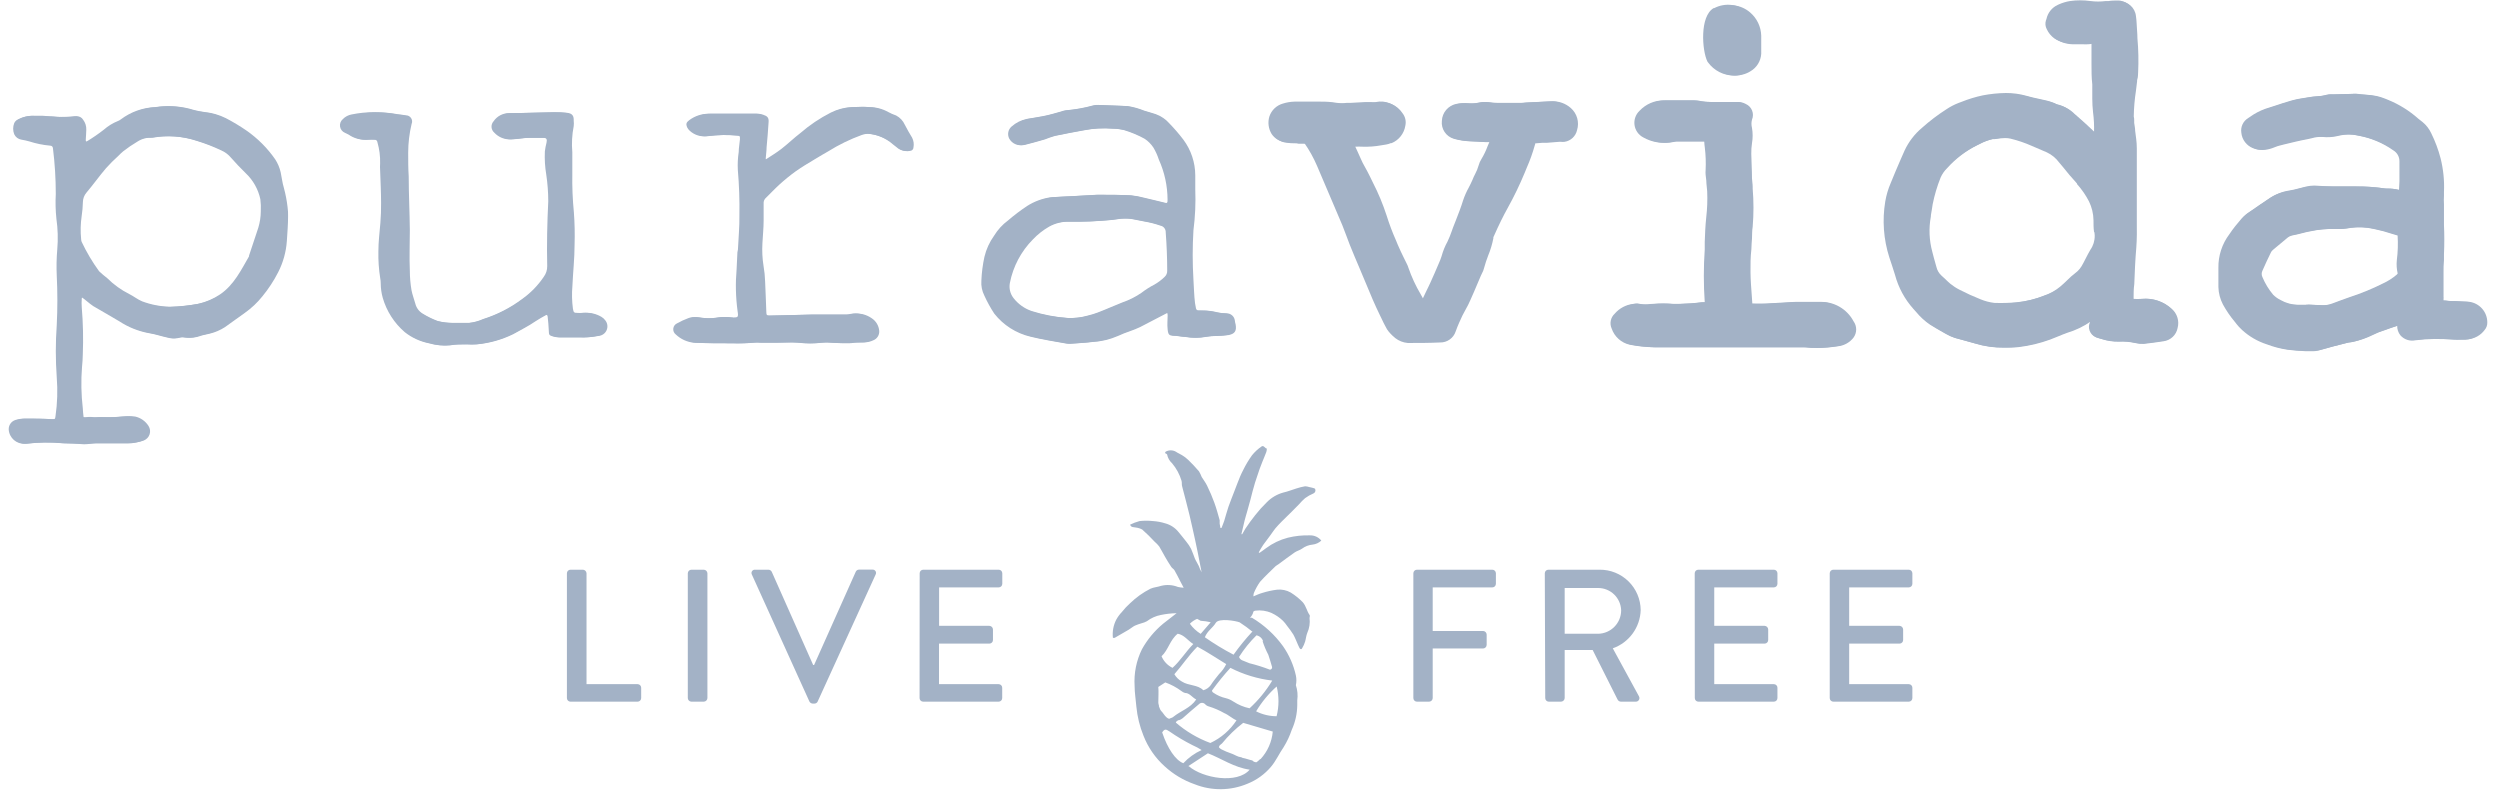 <svg width="312" height="100" viewBox="0 0 312 100" fill="none" xmlns="http://www.w3.org/2000/svg">
<path d="M7.984 55.315C6.431 55.168 4.866 55.19 3.318 55.38C2.278 55.442 1.381 54.657 1.305 53.618C1.271 53.07 1.618 52.57 2.143 52.41C2.495 52.299 2.862 52.244 3.231 52.247C4.373 52.247 5.515 52.247 6.657 52.323C7.06 52.323 7.081 52.323 7.125 51.921C7.36 50.322 7.411 48.701 7.277 47.091C7.133 44.918 7.133 42.737 7.277 40.564C7.386 38.506 7.386 36.444 7.277 34.385C7.222 33.297 7.244 32.207 7.343 31.122C7.443 29.845 7.406 28.562 7.234 27.293C7.104 26.247 7.053 25.192 7.081 24.138C7.087 22.222 6.967 20.307 6.723 18.406C6.72 18.321 6.682 18.241 6.618 18.185C6.554 18.129 6.47 18.103 6.385 18.112C5.512 18.03 4.651 17.851 3.818 17.579C3.496 17.49 3.169 17.417 2.839 17.361C2.447 17.302 2.111 17.048 1.947 16.687C1.767 16.244 1.767 15.748 1.947 15.305C1.947 15.12 2.219 14.946 2.404 14.848C3.013 14.544 3.693 14.408 4.373 14.457C4.732 14.457 5.091 14.457 5.461 14.457L6.211 14.522C6.679 14.522 7.147 14.598 7.615 14.598C8.256 14.598 8.898 14.598 9.54 14.511C9.88 14.482 10.206 14.651 10.377 14.946C10.65 15.305 10.789 15.747 10.769 16.197C10.769 16.622 10.715 17.035 10.704 17.448C10.704 17.535 10.704 17.644 10.769 17.677C10.842 17.708 10.925 17.708 10.998 17.677C11.749 17.22 12.476 16.722 13.173 16.186C13.698 15.725 14.297 15.357 14.946 15.099C15.075 15.047 15.196 14.977 15.305 14.892C16.536 13.966 18.019 13.435 19.559 13.369C21.133 13.132 22.74 13.258 24.258 13.739C24.691 13.85 25.131 13.933 25.574 13.989C26.487 14.083 27.375 14.341 28.196 14.751C29.082 15.212 29.94 15.728 30.763 16.295C32.165 17.271 33.381 18.491 34.353 19.896C34.668 20.386 34.896 20.927 35.027 21.495C35.169 22.148 35.234 22.822 35.43 23.453C35.64 24.231 35.793 25.024 35.886 25.824C35.941 26.21 35.963 26.599 35.952 26.988C35.952 28.022 35.865 29.044 35.799 30.078C35.706 31.44 35.336 32.769 34.712 33.983C34.169 35.048 33.512 36.051 32.754 36.974C32.127 37.758 31.395 38.45 30.578 39.03L28.076 40.825C27.492 41.203 26.849 41.479 26.172 41.641C25.824 41.739 25.454 41.782 25.085 41.902C24.485 42.132 23.838 42.206 23.203 42.12C22.985 42.065 22.757 42.065 22.539 42.12C22.057 42.267 21.542 42.267 21.06 42.12C20.298 41.956 19.559 41.695 18.797 41.576C17.483 41.336 16.229 40.837 15.11 40.107C14.022 39.455 12.934 38.845 11.846 38.204C11.57 38.016 11.305 37.813 11.052 37.594C10.856 37.442 10.671 37.279 10.465 37.138C10.258 36.996 10.204 37.138 10.204 37.279C10.176 37.641 10.176 38.005 10.204 38.367C10.367 40.309 10.41 42.26 10.334 44.208C10.334 44.741 10.28 45.296 10.236 45.796C10.1 47.518 10.133 49.248 10.334 50.964C10.334 51.312 10.399 51.671 10.432 52.051C10.791 52.193 11.128 51.975 11.52 52.051C11.911 52.127 12.303 52.051 12.694 52.051C13.642 52.091 14.59 52.066 15.534 51.975C15.978 51.918 16.428 51.922 16.872 51.986C17.561 52.139 18.16 52.563 18.536 53.161C18.734 53.469 18.785 53.85 18.673 54.2C18.562 54.549 18.3 54.83 17.959 54.967C17.381 55.164 16.776 55.27 16.165 55.282C14.827 55.282 13.489 55.282 12.151 55.282C11.683 55.282 11.204 55.38 10.736 55.38C9.812 55.369 8.898 55.337 7.984 55.315ZM32.764 26.357C32.781 25.86 32.759 25.361 32.699 24.867C32.441 23.617 31.803 22.477 30.872 21.604C30.23 20.984 29.621 20.342 29.033 19.667C28.709 19.286 28.304 18.981 27.848 18.776C26.839 18.312 25.799 17.92 24.736 17.601C22.904 16.989 20.948 16.847 19.047 17.187C18.376 17.136 17.707 17.308 17.144 17.677C16.523 18.043 15.927 18.45 15.36 18.895C15.15 19.072 14.95 19.261 14.761 19.461C14.226 19.94 13.718 20.449 13.238 20.984C12.39 21.974 11.639 23.04 10.791 24.04C10.51 24.368 10.353 24.784 10.345 25.215C10.332 25.798 10.282 26.38 10.193 26.956C10.051 27.918 10.029 28.893 10.127 29.86C10.132 29.972 10.154 30.082 10.193 30.186C10.802 31.474 11.53 32.701 12.368 33.852C12.691 34.156 13.028 34.443 13.38 34.712C14.188 35.519 15.121 36.191 16.143 36.702C16.687 36.974 17.165 37.366 17.731 37.605C18.849 38.025 20.029 38.254 21.223 38.28H21.31C22.507 38.246 23.7 38.118 24.878 37.899C25.885 37.677 26.84 37.268 27.695 36.691C29.414 35.506 30.284 33.689 31.274 31.96C31.279 31.931 31.279 31.901 31.274 31.873C31.655 30.72 32.036 29.556 32.427 28.402C32.637 27.741 32.751 27.052 32.764 26.357Z" fill="#A3B2C6"/>
<path d="M148.942 28.74C148.817 30.797 148.817 32.861 148.942 34.918C149.007 35.887 149.018 36.855 149.138 37.823C149.166 38.042 149.206 38.26 149.257 38.475C149.285 38.649 149.441 38.772 149.616 38.758C149.783 38.748 149.95 38.748 150.117 38.758C150.729 38.749 151.34 38.823 151.933 38.976C152.29 39.059 152.655 39.103 153.021 39.106C153.563 39.068 154.041 39.459 154.109 39.998C154.109 40.162 154.174 40.325 154.207 40.488C154.348 41.282 154.12 41.663 153.337 41.815C152.868 41.878 152.395 41.915 151.922 41.924C151.448 41.92 150.975 41.96 150.508 42.044C149.714 42.19 148.899 42.19 148.104 42.044C147.669 42.044 147.223 41.924 146.788 41.902C146.135 41.902 146.005 41.804 145.94 41.13C145.907 40.546 145.907 39.962 145.94 39.378C145.94 39.019 145.842 38.954 145.559 39.117C144.471 39.683 143.383 40.26 142.295 40.814C141.895 41.003 141.485 41.17 141.066 41.315C140.544 41.49 140.032 41.694 139.532 41.924C138.534 42.361 137.466 42.615 136.378 42.675C135.551 42.783 134.713 42.816 133.887 42.881C133.691 42.903 133.494 42.903 133.299 42.881C131.798 42.609 130.275 42.381 128.796 42.011C127.017 41.589 125.433 40.576 124.303 39.139C123.826 38.425 123.411 37.672 123.063 36.887C122.772 36.316 122.645 35.677 122.693 35.038C122.734 34.036 122.858 33.039 123.063 32.057C123.297 31.107 123.711 30.21 124.281 29.414C124.732 28.675 125.319 28.029 126.011 27.511C126.771 26.86 127.57 26.257 128.404 25.705C129.301 25.134 130.31 24.763 131.363 24.617C132.331 24.552 133.299 24.519 134.257 24.465L137.009 24.312C137.092 24.302 137.176 24.302 137.259 24.312C138.564 24.312 139.88 24.312 141.186 24.378C141.738 24.432 142.283 24.534 142.818 24.682C143.71 24.878 144.591 25.117 145.483 25.324C145.842 25.4 145.94 25.324 145.929 24.932C145.924 23.203 145.553 21.494 144.841 19.918C144.666 19.391 144.437 18.884 144.156 18.406C143.851 17.971 143.463 17.601 143.013 17.318C142.192 16.863 141.324 16.498 140.424 16.23C139.964 16.123 139.494 16.064 139.021 16.056C137.77 15.951 136.511 16.02 135.279 16.263C134.082 16.491 132.875 16.698 131.678 16.959C131.251 17.083 130.83 17.228 130.417 17.394C129.579 17.633 128.752 17.873 127.915 18.079C127.214 18.25 126.485 17.935 126.131 17.307C125.863 16.798 125.98 16.172 126.413 15.795C126.956 15.312 127.616 14.982 128.328 14.838C129.1 14.707 129.873 14.598 130.623 14.435C131.374 14.272 131.918 14.098 132.56 13.924C132.742 13.853 132.932 13.802 133.125 13.772C134.288 13.678 135.439 13.474 136.563 13.162C136.727 13.125 136.895 13.103 137.063 13.097L140.74 13.239C141.453 13.349 142.15 13.542 142.818 13.815C143.296 13.946 143.775 14.109 144.253 14.25C144.909 14.488 145.493 14.888 145.95 15.414C146.571 16.053 147.152 16.728 147.691 17.438C148.646 18.724 149.165 20.284 149.17 21.887C149.17 22.463 149.17 23.05 149.17 23.638C149.236 25.342 149.16 27.049 148.942 28.74ZM133.267 39.683C134.165 39.731 135.065 39.632 135.932 39.389C136.361 39.288 136.783 39.157 137.194 38.998C138.281 38.584 139.25 38.138 140.283 37.736C141.121 37.447 141.915 37.045 142.643 36.539C143.151 36.154 143.689 35.812 144.253 35.517C144.717 35.258 145.145 34.939 145.526 34.57C145.746 34.361 145.868 34.069 145.863 33.765C145.863 32.177 145.798 30.6 145.678 29.012C145.701 28.593 145.406 28.223 144.993 28.152C144.359 27.932 143.708 27.765 143.046 27.652C142.535 27.565 142.013 27.434 141.501 27.347C141.142 27.283 140.778 27.258 140.413 27.271C139.891 27.271 139.326 27.391 138.836 27.445C137.029 27.622 135.213 27.694 133.397 27.663C132.529 27.651 131.674 27.869 130.917 28.294C130.177 28.721 129.503 29.252 128.915 29.871C127.438 31.359 126.435 33.252 126.033 35.31C125.904 35.977 126.071 36.668 126.49 37.203C127.075 37.956 127.869 38.52 128.774 38.824C130.233 39.285 131.741 39.573 133.267 39.683Z" fill="#A3B2C6"/>
<path d="M72.992 39.041C73.715 39.001 74.433 39.175 75.058 39.542C75.251 39.654 75.418 39.806 75.548 39.988C75.824 40.336 75.883 40.809 75.703 41.215C75.523 41.622 75.132 41.895 74.688 41.924C73.922 42.075 73.141 42.133 72.361 42.098C71.534 42.098 70.696 42.098 69.859 42.098C69.638 42.092 69.419 42.059 69.206 42C68.673 41.848 68.662 41.804 68.64 41.239C68.618 40.673 68.564 40.086 68.499 39.509C68.507 39.42 68.461 39.336 68.382 39.295C68.303 39.254 68.207 39.266 68.14 39.324C67.705 39.574 67.259 39.803 66.845 40.086C65.953 40.706 64.985 41.173 64.05 41.706C62.647 42.391 61.133 42.818 59.579 42.968C59.162 42.995 58.744 42.995 58.328 42.968C57.632 42.968 56.935 42.968 56.25 43.088C55.386 43.169 54.515 43.084 53.683 42.838C52.587 42.62 51.559 42.147 50.681 41.456C49.363 40.328 48.406 38.838 47.928 37.17C47.765 36.586 47.681 35.982 47.678 35.375C47.673 35.153 47.651 34.931 47.613 34.712C47.434 33.612 47.357 32.497 47.385 31.383C47.385 30.186 47.537 29.001 47.635 27.815C47.7 26.988 47.733 26.151 47.722 25.313C47.722 23.953 47.646 22.594 47.602 21.234C47.581 20.955 47.581 20.675 47.602 20.396C47.626 19.503 47.512 18.611 47.265 17.753C47.257 17.655 47.209 17.566 47.133 17.504C47.057 17.442 46.959 17.414 46.862 17.427C46.612 17.41 46.362 17.41 46.112 17.427C45.247 17.518 44.378 17.294 43.664 16.796C43.523 16.709 43.36 16.654 43.218 16.578C42.922 16.43 42.718 16.147 42.67 15.819C42.622 15.492 42.738 15.162 42.979 14.935C43.275 14.638 43.654 14.437 44.067 14.359C45.953 13.942 47.904 13.916 49.8 14.283C50.072 14.283 50.343 14.359 50.626 14.392C50.894 14.379 51.149 14.507 51.3 14.729C51.451 14.951 51.476 15.235 51.366 15.479C51.089 16.645 50.947 17.838 50.942 19.037C50.942 20.026 50.942 21.027 51.007 22.028C51.007 24.204 51.127 26.488 51.148 28.718C51.148 30.415 51.072 32.112 51.148 33.809C51.151 34.614 51.221 35.419 51.355 36.213C51.464 36.789 51.671 37.301 51.834 37.899C51.964 38.425 52.302 38.876 52.769 39.15C53.361 39.515 53.988 39.821 54.64 40.064C55.259 40.22 55.895 40.301 56.533 40.303C57.229 40.303 57.925 40.303 58.622 40.303C59.234 40.237 59.832 40.076 60.395 39.824C62.143 39.27 63.786 38.428 65.257 37.333C66.33 36.58 67.258 35.641 67.998 34.559C68.281 34.175 68.431 33.709 68.423 33.232C68.347 30.535 68.423 27.793 68.553 25.139C68.546 24.025 68.463 22.913 68.303 21.81C68.163 20.845 68.127 19.868 68.194 18.895C68.194 18.514 68.325 18.134 68.401 17.807C68.477 17.481 68.401 17.209 67.998 17.198C67.368 17.198 66.726 17.198 66.084 17.198C65.442 17.198 64.702 17.361 64.006 17.383C63.213 17.446 62.435 17.142 61.896 16.556C61.691 16.382 61.565 16.131 61.549 15.862C61.532 15.594 61.626 15.329 61.809 15.131C62.24 14.492 62.963 14.112 63.734 14.12C65.54 14.12 67.346 14.033 69.173 14.011C69.7 14 70.227 14.022 70.751 14.076C71.403 14.141 71.632 14.435 71.599 15.066C71.626 15.29 71.626 15.517 71.599 15.741C71.388 16.815 71.329 17.913 71.425 19.004C71.425 19.896 71.425 20.788 71.425 21.68C71.398 23.292 71.463 24.905 71.621 26.51C71.721 27.842 71.749 29.178 71.708 30.513C71.708 32.242 71.512 33.972 71.436 35.691C71.354 36.637 71.376 37.589 71.501 38.53C71.588 39.019 71.643 39.074 72.154 39.052C72.35 39.085 72.622 39.063 72.992 39.041Z" fill="#A3B2C6"/>
<path d="M92.311 31.155C92.376 29.73 92.518 28.305 92.485 26.89C92.523 24.995 92.458 23.1 92.289 21.212C92.259 20.463 92.299 19.713 92.409 18.971C92.409 18.449 92.528 17.884 92.561 17.394C92.594 16.904 92.496 16.959 92.137 16.915C90.912 16.806 89.68 16.828 88.46 16.981C87.671 17.105 86.869 16.86 86.284 16.317C86.136 16.195 86.02 16.038 85.947 15.86C85.784 15.469 85.86 15.273 86.219 15.001C86.923 14.468 87.784 14.185 88.667 14.196H93.257C93.736 14.196 94.204 14.196 94.671 14.196C94.865 14.209 95.055 14.25 95.237 14.316C95.77 14.489 95.955 14.685 95.922 15.218C95.868 16.306 95.759 17.318 95.672 18.373C95.672 18.852 95.585 19.319 95.563 19.787C95.563 19.928 95.65 20.005 95.77 19.918C96.445 19.483 97.141 19.069 97.772 18.58C98.588 17.949 99.316 17.22 100.143 16.6C101.284 15.593 102.544 14.731 103.896 14.033C104.697 13.638 105.571 13.412 106.463 13.369C107.148 13.369 107.856 13.293 108.541 13.369C109.349 13.375 110.142 13.585 110.847 13.978C111.164 14.152 111.495 14.297 111.837 14.413C112.32 14.668 112.703 15.078 112.925 15.577C113.197 16.121 113.523 16.665 113.828 17.176C114.021 17.552 114.082 17.981 114.002 18.395C114.002 18.627 113.82 18.818 113.588 18.83C113.147 18.926 112.685 18.844 112.305 18.601C112.054 18.416 111.826 18.221 111.587 18.036C110.673 17.247 109.528 16.777 108.323 16.698C108.075 16.703 107.829 16.747 107.594 16.828C106.104 17.368 104.674 18.064 103.33 18.906C102.83 19.2 102.319 19.483 101.829 19.787C100.97 20.309 100.1 20.81 99.295 21.386C98.575 21.909 97.884 22.472 97.228 23.072C96.673 23.573 96.14 24.16 95.629 24.65C95.39 24.84 95.266 25.14 95.302 25.444C95.302 26.14 95.302 26.836 95.302 27.532C95.302 28.479 95.194 29.425 95.15 30.371C95.094 31.317 95.141 32.265 95.291 33.2C95.401 33.836 95.467 34.48 95.487 35.125C95.552 36.398 95.585 37.681 95.639 38.965C95.639 39.324 95.727 39.4 96.107 39.389L101.546 39.259H102.71H105.876C106.045 39.247 106.213 39.217 106.376 39.172C107.208 39.031 108.062 39.218 108.758 39.694C109.315 40.045 109.674 40.637 109.727 41.293C109.768 41.814 109.457 42.299 108.965 42.479C108.624 42.638 108.253 42.723 107.877 42.729C107.323 42.729 106.79 42.729 106.213 42.827C105.419 42.827 104.614 42.827 103.809 42.761C103.447 42.723 103.083 42.723 102.721 42.761C101.724 42.881 100.716 42.881 99.719 42.761C98.892 42.696 98.065 42.761 97.228 42.761C96.39 42.761 95.727 42.761 94.976 42.761C94.727 42.734 94.475 42.734 94.225 42.761C93.314 42.841 92.399 42.867 91.484 42.838C89.918 42.838 88.362 42.838 86.807 42.772C85.99 42.677 85.226 42.318 84.631 41.75C84.397 41.576 84.274 41.291 84.308 41.001C84.341 40.712 84.527 40.462 84.794 40.346C85.227 40.101 85.678 39.891 86.143 39.716C86.488 39.577 86.864 39.536 87.231 39.596C88.137 39.764 89.066 39.764 89.972 39.596C90.384 39.547 90.8 39.547 91.212 39.596C91.321 39.596 91.43 39.596 91.538 39.65C92.344 39.65 92.452 39.65 92.311 38.824C92.084 37.085 92.048 35.327 92.202 33.58C92.202 32.884 92.202 32.188 92.289 31.492L92.311 31.155Z" fill="#A3B2C6"/>
<path d="M213.372 7.778C214.13 8.823 215.345 9.438 216.636 9.431C216.916 9.432 217.194 9.392 217.462 9.312C217.813 9.229 218.147 9.09 218.452 8.898C219.238 8.445 219.744 7.628 219.801 6.723V6.103C219.801 5.57 219.801 5.015 219.801 4.449C219.769 3.338 219.272 2.292 218.43 1.566C217.273 0.559 215.617 0.36 214.253 1.066H214.177C212.415 2.089 212.72 6.364 213.394 7.723L213.372 7.778Z" fill="#A3B2C6"/>
<path d="M267.469 37.301C267.07 37.328 266.67 37.328 266.272 37.301C266.272 36.691 266.272 36.072 266.359 35.451C266.413 33.961 266.479 32.427 266.609 30.926C266.696 29.838 266.685 28.696 266.674 27.663C266.674 27.271 266.674 26.869 266.674 26.466V21.027C266.674 20.201 266.674 19.352 266.674 18.503C266.674 17.655 266.544 17.002 266.468 16.328C266.468 16.002 266.392 15.675 266.348 15.349V15.11C266.348 14.914 266.348 14.718 266.294 14.533C266.311 13.462 266.402 12.393 266.566 11.335C266.62 10.954 266.664 10.563 266.707 10.171C266.707 10.051 266.707 9.932 266.762 9.801C266.816 9.671 266.827 9.301 266.838 9.051C266.907 7.629 266.878 6.204 266.751 4.786C266.751 4.177 266.674 3.557 266.653 2.937C266.64 2.624 266.611 2.312 266.566 2.002C266.452 0.937 265.537 0.14 264.466 0.174C264.096 0.174 263.759 0.174 263.378 0.239H263.009C262.377 0.321 261.737 0.321 261.105 0.239C260.261 0.119 259.404 0.119 258.559 0.239C258.083 0.315 257.618 0.454 257.178 0.653L257.037 0.718C256.308 1.051 255.78 1.708 255.612 2.491L255.557 2.665C255.446 3.028 255.485 3.42 255.666 3.753C255.875 4.223 256.21 4.625 256.634 4.917C257.285 5.326 258.041 5.537 258.81 5.526C259.016 5.537 259.223 5.537 259.43 5.526H259.952C260.385 5.55 260.819 5.525 261.246 5.45V6.059C261.246 6.733 261.246 7.408 261.246 8.082C261.246 8.931 261.301 9.79 261.344 10.639V11.726C261.344 11.955 261.344 12.183 261.344 12.412C261.345 12.99 261.378 13.567 261.442 14.141C261.547 14.967 261.587 15.8 261.562 16.633C260.746 15.838 259.908 15.088 259.049 14.337L258.94 14.25C258.368 13.663 257.633 13.261 256.83 13.097C256.716 13.028 256.596 12.97 256.471 12.923C256.209 12.818 255.94 12.731 255.666 12.662L254.698 12.444C254.143 12.325 253.61 12.216 253.11 12.064C252.274 11.828 251.41 11.711 250.542 11.716C249.582 11.731 248.625 11.83 247.681 12.009C246.778 12.199 245.894 12.468 245.038 12.814L244.647 12.956C244.115 13.164 243.608 13.43 243.134 13.75C242.053 14.428 241.031 15.196 240.078 16.045C239.149 16.812 238.405 17.779 237.902 18.873L237.413 19.961C236.988 20.951 236.564 21.941 236.173 22.931C235.854 23.671 235.62 24.444 235.476 25.237C235.095 27.577 235.274 29.974 235.999 32.232C236.249 32.96 236.477 33.689 236.706 34.407C237.123 35.953 237.889 37.382 238.946 38.584C239.077 38.715 239.197 38.845 239.316 38.987C239.805 39.583 240.377 40.107 241.013 40.542C241.579 40.901 242.21 41.271 242.993 41.706C243.337 41.909 243.701 42.073 244.081 42.196L245.169 42.5L246.496 42.87C247.686 43.236 248.927 43.412 250.173 43.392C250.716 43.392 251.26 43.392 251.946 43.316C253.29 43.153 254.612 42.836 255.884 42.37C255.984 42.337 256.082 42.297 256.177 42.25L256.808 42C257.2 41.837 257.591 41.674 257.994 41.532C259.042 41.219 260.033 40.742 260.931 40.118L260.866 40.466C260.767 40.831 260.82 41.221 261.012 41.547C261.205 41.872 261.521 42.106 261.888 42.196L262.302 42.316C263.003 42.547 263.739 42.657 264.477 42.642C265.179 42.607 265.881 42.669 266.566 42.827C266.901 42.903 267.245 42.932 267.588 42.914C268.469 42.816 269.307 42.696 270.025 42.587C270.9 42.467 271.601 41.802 271.765 40.934C271.996 40.073 271.723 39.156 271.058 38.563C270.09 37.659 268.789 37.202 267.469 37.301ZM261.627 29.36C261.648 29.99 261.46 30.609 261.094 31.122C260.877 31.503 260.67 31.884 260.474 32.275C260.278 32.667 260.159 32.895 259.985 33.189C259.84 33.416 259.669 33.624 259.473 33.809L259.093 34.124C258.951 34.233 258.81 34.342 258.679 34.462L258.103 35.005C257.842 35.256 257.58 35.506 257.309 35.734C256.73 36.211 256.071 36.58 255.361 36.822C254.189 37.296 252.954 37.6 251.695 37.725C250.763 37.81 249.825 37.835 248.889 37.801C248.302 37.731 247.727 37.581 247.181 37.355C246.284 37.001 245.405 36.601 244.549 36.158C244.139 35.95 243.752 35.698 243.396 35.408C243.221 35.267 243.058 35.103 242.895 34.951C242.732 34.799 242.514 34.581 242.308 34.407C241.988 34.119 241.764 33.739 241.666 33.319C241.557 32.95 241.459 32.569 241.361 32.232C241.263 31.894 241.231 31.698 241.155 31.438C240.761 30.002 240.698 28.495 240.97 27.032C240.97 26.771 241.046 26.51 241.079 26.259C241.111 26.009 241.155 25.737 241.198 25.487C241.425 24.35 241.757 23.235 242.188 22.159C242.385 21.714 242.666 21.311 243.015 20.973C244.083 19.784 245.368 18.809 246.8 18.101L247.051 17.981C247.614 17.673 248.218 17.446 248.845 17.307H249.117C249.537 17.228 249.963 17.184 250.39 17.176C250.628 17.172 250.866 17.198 251.097 17.253C252.008 17.476 252.896 17.781 253.751 18.166L255.612 18.96C256.211 19.251 256.733 19.679 257.134 20.211C257.493 20.657 257.885 21.093 258.222 21.528C258.559 21.963 258.995 22.398 259.375 22.855V22.92C259.971 23.577 260.479 24.308 260.887 25.096C261.238 25.818 261.423 26.61 261.431 27.413C261.431 27.902 261.431 28.392 261.507 28.87C261.627 28.946 261.627 29.142 261.627 29.36Z" fill="#A3B2C6"/>
<path d="M308.12 37.66C307.597 37.66 307.086 37.594 306.564 37.584C306.042 37.573 305.705 37.584 305.27 37.507H304.954V37.301C304.967 37.211 304.967 37.119 304.954 37.029V36.844C304.954 36.55 304.954 36.246 304.954 35.952C304.954 35.658 304.954 35.332 304.954 35.027C304.954 34.723 304.954 34.266 304.954 33.939C304.954 33.613 304.954 32.95 305.008 32.449V31.72C305.063 30.491 305.063 29.273 305.008 28.109C305.008 27.761 305.008 27.413 305.008 27.021C305.008 26.629 305.008 26.031 305.008 25.509C304.985 25.147 304.985 24.783 305.008 24.421C305.008 24.258 305.008 24.095 305.008 23.932C305.071 22.526 304.928 21.119 304.584 19.755C304.304 18.677 303.914 17.631 303.42 16.633C303.169 16.088 302.797 15.608 302.333 15.229L301.81 14.816C300.689 13.819 299.405 13.02 298.014 12.455L297.666 12.314C297.331 12.178 296.985 12.069 296.632 11.988C296.159 11.895 295.679 11.836 295.197 11.813C294.887 11.797 294.578 11.764 294.272 11.716C294.102 11.699 293.931 11.699 293.761 11.716L291.313 11.781H291.193C290.922 11.757 290.648 11.786 290.388 11.868C290.032 11.956 289.668 12.007 289.301 12.02C288.936 12.04 288.572 12.083 288.213 12.151L287.538 12.259C287.105 12.318 286.676 12.405 286.255 12.521C285.482 12.738 284.71 12.988 283.97 13.239L282.883 13.587C282.209 13.831 281.572 14.168 280.99 14.587L280.751 14.74C280.133 15.123 279.804 15.838 279.913 16.556C279.979 17.454 280.567 18.23 281.414 18.536C281.715 18.657 282.036 18.72 282.36 18.721C282.784 18.708 283.203 18.627 283.601 18.482L283.97 18.34C284.075 18.289 284.184 18.249 284.297 18.221L285.058 18.025C286.015 17.797 286.995 17.546 287.963 17.372L288.496 17.253C288.919 17.126 289.36 17.071 289.801 17.089C290.508 17.166 291.223 17.115 291.911 16.937C292.737 16.741 293.598 16.741 294.424 16.937C296.036 17.223 297.565 17.858 298.906 18.797C299.375 19.081 299.663 19.587 299.667 20.135V22.452C299.663 22.525 299.663 22.597 299.667 22.67V23.758C299.186 23.62 298.688 23.55 298.188 23.551H297.862C296.645 23.364 295.416 23.276 294.185 23.29H291.172L288.822 23.159C288.481 23.163 288.142 23.203 287.81 23.279L286.951 23.497C286.515 23.622 286.072 23.72 285.624 23.79C284.752 23.932 283.926 24.275 283.209 24.791C282.513 25.259 281.817 25.727 281.131 26.216L280.957 26.325C280.594 26.558 280.261 26.835 279.967 27.151C279.423 27.782 278.934 28.446 278.434 29.131C277.503 30.366 277.023 31.883 277.074 33.428C277.074 34.222 277.074 35.027 277.128 35.821C277.148 36.58 277.342 37.324 277.694 37.997C278.118 38.769 278.617 39.498 279.184 40.172L279.423 40.477C279.588 40.691 279.77 40.891 279.967 41.075L280.076 41.184C280.968 42 282.025 42.612 283.176 42.979C284.005 43.293 284.866 43.515 285.744 43.643C286.506 43.722 287.272 43.758 288.039 43.751H289.018C289.198 43.753 289.377 43.731 289.551 43.686L290.378 43.458L291.226 43.218L293.402 42.664H293.63C294.532 42.477 295.406 42.174 296.23 41.761C296.666 41.539 297.121 41.357 297.59 41.217L298.264 40.977C298.503 40.891 298.743 40.803 298.982 40.738L299.472 40.564C299.461 41.001 299.604 41.428 299.874 41.772C300.336 42.3 301.048 42.537 301.734 42.392C303.315 42.194 304.913 42.172 306.499 42.326C306.821 42.343 307.144 42.343 307.467 42.326H308.011C308.834 42.268 309.59 41.85 310.078 41.184C310.301 40.928 310.421 40.599 310.415 40.26C310.429 38.933 309.438 37.81 308.12 37.66ZM288.05 38.051H287.821C287.473 38.051 287.136 38.051 286.788 38.051C286.024 38.029 285.277 37.819 284.612 37.442C284.27 37.273 283.957 37.049 283.688 36.779C283.138 36.124 282.691 35.391 282.36 34.603C282.225 34.34 282.225 34.028 282.36 33.765C282.687 33.015 283.057 32.221 283.448 31.427C283.535 31.308 283.638 31.202 283.753 31.111C284.286 30.654 284.841 30.197 285.385 29.751C285.582 29.566 285.827 29.438 286.092 29.381C286.548 29.294 287.005 29.186 287.451 29.066C287.897 28.946 288.028 28.925 288.322 28.87C289.393 28.636 290.489 28.537 291.585 28.577C292.194 28.602 292.804 28.555 293.402 28.435C294.428 28.296 295.471 28.344 296.48 28.577C297.261 28.736 298.031 28.944 298.786 29.197L299.439 29.392C299.505 30.419 299.472 31.45 299.341 32.471C299.279 33.028 299.316 33.591 299.45 34.135C299.414 34.189 299.37 34.237 299.319 34.277C298.812 34.718 298.244 35.084 297.633 35.364C296.265 36.05 294.847 36.632 293.391 37.105C292.695 37.344 291.998 37.605 291.313 37.866C290.873 38.036 290.403 38.114 289.932 38.095L288.18 38.019H287.974L288.05 38.051Z" fill="#A3B2C6"/>
<path d="M196.033 13.478C195.367 12.89 194.493 12.592 193.607 12.651L192.291 12.716L190.692 12.793L190.05 12.847C189.789 12.847 189.517 12.847 189.256 12.847H189.125C188.69 12.847 188.244 12.847 187.809 12.847H187.004C186.621 12.856 186.239 12.826 185.862 12.76C185.459 12.707 185.05 12.726 184.654 12.814C184.204 12.908 183.742 12.934 183.284 12.89C182.825 12.852 182.364 12.878 181.913 12.967C180.893 13.172 180.147 14.049 180.107 15.088C179.998 16.094 180.626 17.034 181.597 17.318C182.263 17.509 182.95 17.615 183.643 17.633L185.448 17.731H186.025C185.949 17.905 185.883 18.09 185.807 18.264C185.608 18.809 185.356 19.334 185.057 19.831C184.89 20.088 184.765 20.371 184.687 20.668C184.577 21.021 184.435 21.364 184.263 21.691C184.143 21.941 184.023 22.191 183.915 22.452C183.782 22.777 183.63 23.093 183.458 23.399C183.167 23.918 182.926 24.465 182.74 25.03C182.489 25.846 182.185 26.651 181.859 27.489L181.5 28.402L181.336 28.859C181.184 29.297 181.006 29.726 180.803 30.143C180.493 30.723 180.248 31.336 180.075 31.971C180.026 32.137 179.968 32.3 179.901 32.46L179.716 32.895C179.368 33.689 179.03 34.472 178.682 35.256L178.16 36.343C177.986 36.691 177.823 37.029 177.66 37.377L177.301 36.724C176.679 35.673 176.165 34.561 175.767 33.406C175.721 33.248 175.659 33.095 175.582 32.95C175.462 32.688 175.332 32.416 175.19 32.155C174.918 31.59 174.657 31.068 174.429 30.513L174.233 30.034C173.777 29.01 173.381 27.961 173.047 26.89C172.588 25.48 172.017 24.109 171.34 22.79L170.959 22.006C170.763 21.607 170.556 21.216 170.339 20.831C170.143 20.483 169.958 20.146 169.795 19.744C169.632 19.341 169.349 18.786 169.142 18.308C169.443 18.291 169.744 18.291 170.045 18.308C170.829 18.334 171.613 18.276 172.384 18.134L172.993 18.036C173.195 18.002 173.392 17.943 173.58 17.862H173.678C174.588 17.483 175.234 16.659 175.386 15.686C175.511 15.136 175.379 14.56 175.027 14.12C174.351 13.083 173.104 12.572 171.894 12.836C171.688 12.849 171.481 12.849 171.274 12.836H170.545L168.805 12.934H168.305C167.885 12.984 167.462 12.984 167.043 12.934C166.374 12.822 165.697 12.771 165.019 12.782H162.746H161.745C161.261 12.795 160.782 12.875 160.32 13.021C159.515 13.237 158.876 13.848 158.623 14.642C158.4 15.373 158.499 16.164 158.895 16.817C159.279 17.381 159.892 17.747 160.57 17.818C160.931 17.866 161.294 17.888 161.658 17.884H161.789C161.88 17.913 161.975 17.931 162.071 17.938H162.387H163.018C163.643 18.835 164.176 19.794 164.606 20.799L166.684 25.672C167.043 26.521 167.413 27.38 167.772 28.229C167.946 28.642 168.098 29.066 168.261 29.479C168.424 29.893 168.544 30.252 168.696 30.633C169.088 31.622 169.501 32.601 169.925 33.58C170.208 34.233 170.48 34.886 170.752 35.549C171.274 36.833 171.84 38.16 172.46 39.455C172.547 39.607 172.612 39.759 172.688 39.922C172.765 40.086 172.993 40.532 173.156 40.836C173.538 41.935 174.531 42.706 175.691 42.805C177.04 42.805 178.378 42.805 179.716 42.74C180.605 42.763 181.403 42.195 181.674 41.347C181.924 40.64 182.239 39.955 182.511 39.378C182.653 39.096 182.794 38.834 182.946 38.563C183.099 38.291 183.327 37.877 183.49 37.475C183.806 36.779 184.11 36.072 184.404 35.364C184.545 35.038 184.676 34.712 184.817 34.396C184.849 34.318 184.886 34.242 184.926 34.168C185.065 33.923 185.167 33.659 185.231 33.385C185.368 32.883 185.531 32.389 185.72 31.905C186.011 31.204 186.229 30.475 186.373 29.73C186.377 29.686 186.377 29.642 186.373 29.599L186.427 29.49C187.058 28.065 187.613 26.934 188.179 25.922C188.96 24.513 189.661 23.06 190.278 21.571L190.55 20.908C190.94 20.021 191.267 19.109 191.529 18.177L191.594 17.971V17.894L192.519 17.818H193.096L194.597 17.698H194.803C194.955 17.717 195.109 17.717 195.26 17.698C196.031 17.581 196.649 17.002 196.816 16.241C197.124 15.246 196.817 14.163 196.033 13.478Z" fill="#A3B2C6"/>
<path d="M227.111 37.681H225.632C225.12 37.681 224.609 37.681 224.109 37.681L222.434 37.79C221.77 37.79 221.117 37.877 220.454 37.899C219.79 37.921 219.366 37.899 218.811 37.899H218.691L218.626 36.953C218.55 35.974 218.474 34.951 218.463 33.972C218.452 32.993 218.463 32.09 218.572 31.1C218.572 30.654 218.626 30.219 218.648 29.784C218.67 29.349 218.648 28.794 218.735 28.305C218.866 26.719 218.866 25.125 218.735 23.54V23.29C218.735 22.953 218.659 22.605 218.648 22.267C218.648 21.18 218.572 20.211 218.561 19.211C218.553 18.763 218.582 18.315 218.648 17.873C218.758 17.239 218.758 16.591 218.648 15.958C218.561 15.623 218.561 15.271 218.648 14.935C218.968 14.181 218.624 13.31 217.876 12.977C217.592 12.82 217.275 12.735 216.951 12.727H216.81C216.026 12.727 215.254 12.727 214.471 12.727H214.373H213.503C213.138 12.728 212.775 12.699 212.415 12.64C212.134 12.57 211.845 12.534 211.555 12.531H210.13H208.292H207.857C206.717 12.518 205.624 12.984 204.844 13.815C204.354 14.269 204.116 14.933 204.205 15.595C204.293 16.257 204.698 16.834 205.29 17.144C206.374 17.763 207.645 17.968 208.869 17.72L209.249 17.644H209.489C210.576 17.644 211.664 17.644 212.752 17.644H212.904C212.904 17.905 212.904 18.177 212.981 18.438C213.093 19.366 213.126 20.301 213.078 21.234C213.055 21.425 213.055 21.619 213.078 21.81L213.155 22.561C213.155 22.996 213.252 23.431 213.274 23.877C213.316 24.966 213.276 26.057 213.155 27.141C213.046 28.163 213.002 29.197 212.959 30.186V31.122C212.801 33.32 212.801 35.527 212.959 37.725H212.513C211.582 37.843 210.645 37.912 209.706 37.932H208.901C208.083 37.866 207.261 37.866 206.443 37.932H206.225C205.722 38.026 205.206 38.026 204.702 37.932C204.474 37.876 204.235 37.876 204.006 37.932C203.118 38.033 202.301 38.469 201.722 39.15C201.209 39.62 201.055 40.365 201.341 40.999C201.685 42.026 202.545 42.795 203.604 43.023C204.586 43.213 205.584 43.318 206.584 43.338H209.434H211.436H215.298H216.94H218.213H220.138H221.89H224.696H225.36C225.858 43.394 226.359 43.423 226.861 43.425C227.691 43.416 228.52 43.347 229.341 43.218C230.124 43.149 230.842 42.755 231.321 42.131C231.762 41.524 231.762 40.703 231.321 40.096C230.5 38.547 228.862 37.608 227.111 37.681Z" fill="#A3B2C6"/>
<path d="M7.767 55.315C6.214 55.168 4.649 55.19 3.1 55.38C2.06 55.442 1.163 54.657 1.088 53.618C1.059 53.068 1.409 52.57 1.936 52.41C2.288 52.299 2.655 52.244 3.024 52.247C4.112 52.247 5.308 52.247 6.451 52.323C6.864 52.323 6.875 52.323 6.929 51.921C7.159 50.322 7.21 48.702 7.082 47.091C6.926 44.918 6.926 42.737 7.082 40.564C7.185 38.506 7.185 36.444 7.082 34.385C7.032 33.297 7.054 32.207 7.147 31.122C7.258 29.846 7.221 28.561 7.038 27.293C6.931 26.267 6.906 25.234 6.962 24.204C6.962 22.287 6.842 20.372 6.603 18.471C6.586 18.295 6.431 18.165 6.255 18.177C5.367 18.097 4.492 17.919 3.644 17.644C3.322 17.554 2.995 17.481 2.665 17.427C2.274 17.365 1.939 17.112 1.773 16.752C1.599 16.308 1.599 15.815 1.773 15.371C1.866 15.169 2.028 15.007 2.23 14.914C2.824 14.593 3.492 14.435 4.166 14.457C4.514 14.457 4.884 14.457 5.254 14.457L5.994 14.522C6.462 14.522 6.929 14.598 7.397 14.598C8.039 14.598 8.681 14.598 9.322 14.511C9.663 14.479 9.991 14.649 10.16 14.946C10.433 15.305 10.572 15.747 10.552 16.197C10.552 16.622 10.552 17.035 10.486 17.448C10.486 17.535 10.486 17.644 10.552 17.677C10.625 17.708 10.707 17.708 10.78 17.677C11.535 17.225 12.262 16.727 12.956 16.186C13.48 15.725 14.08 15.357 14.729 15.099C14.859 15.05 14.98 14.98 15.088 14.892C16.322 13.964 17.809 13.433 19.352 13.369C20.926 13.133 22.534 13.259 24.051 13.739C24.48 13.851 24.917 13.934 25.357 13.989C26.273 14.084 27.164 14.342 27.989 14.751C28.871 15.215 29.724 15.73 30.546 16.295C31.948 17.271 33.163 18.491 34.135 19.896C34.455 20.384 34.684 20.925 34.81 21.495C34.951 22.148 35.027 22.822 35.212 23.453C35.423 24.231 35.575 25.024 35.669 25.824C35.723 26.21 35.745 26.599 35.734 26.988C35.734 28.022 35.658 29.044 35.593 30.078C35.5 31.44 35.129 32.769 34.505 33.983C33.978 35.057 33.337 36.071 32.59 37.007C31.961 37.787 31.229 38.479 30.415 39.063L27.859 40.825C27.276 41.205 26.632 41.481 25.955 41.641C25.607 41.739 25.237 41.782 24.867 41.902C24.268 42.132 23.621 42.206 22.985 42.12C22.771 42.065 22.547 42.065 22.333 42.12C21.85 42.267 21.335 42.267 20.853 42.12C20.092 41.956 19.341 41.695 18.58 41.576C17.268 41.338 16.017 40.839 14.903 40.107C13.815 39.455 12.727 38.845 11.639 38.204C11.363 38.016 11.098 37.813 10.845 37.594C10.65 37.442 10.465 37.279 10.258 37.138C10.051 36.996 9.997 37.138 9.997 37.279C9.97 37.641 9.97 38.005 9.997 38.367C10.165 40.309 10.209 42.26 10.127 44.208C10.127 44.741 10.127 45.296 10.03 45.796C9.899 47.518 9.932 49.248 10.127 50.964C10.127 51.312 10.193 51.671 10.236 52.051C10.584 52.193 10.921 51.975 11.324 52.051C11.726 52.127 12.096 52.051 12.488 52.051C13.435 52.091 14.384 52.066 15.327 51.975C15.771 51.941 16.217 51.966 16.654 52.051C17.345 52.203 17.945 52.626 18.319 53.226C18.516 53.537 18.563 53.921 18.447 54.271C18.331 54.621 18.064 54.9 17.72 55.032C17.142 55.229 16.536 55.335 15.925 55.347C14.587 55.347 13.249 55.347 11.911 55.347C11.444 55.347 10.965 55.445 10.497 55.445C9.605 55.369 8.681 55.337 7.767 55.315ZM32.547 26.357C32.573 25.86 32.555 25.361 32.493 24.867C32.226 23.618 31.585 22.479 30.654 21.604C30.023 20.984 29.403 20.342 28.816 19.668C28.494 19.283 28.089 18.978 27.63 18.776C26.614 18.293 25.563 17.885 24.486 17.557C22.654 16.962 20.702 16.835 18.808 17.187C18.137 17.136 17.468 17.308 16.904 17.677C16.285 18.04 15.693 18.447 15.131 18.895C14.919 19.069 14.719 19.258 14.533 19.461C13.999 19.938 13.495 20.447 13.021 20.984C12.172 21.974 11.422 23.04 10.584 24.04C10.298 24.379 10.137 24.805 10.127 25.248C10.115 25.831 10.064 26.412 9.975 26.988C9.839 27.951 9.817 28.925 9.91 29.893C9.913 30.006 9.939 30.116 9.986 30.219C10.591 31.509 11.32 32.736 12.162 33.885C12.484 34.188 12.822 34.475 13.173 34.744C13.984 35.549 14.916 36.221 15.936 36.735C16.48 37.007 17.024 37.399 17.524 37.638C18.646 38.058 19.83 38.286 21.027 38.312H21.103C22.301 38.278 23.494 38.151 24.671 37.932C25.679 37.712 26.635 37.302 27.489 36.724C29.207 35.538 30.078 33.722 31.078 31.992C31.078 31.992 31.078 31.938 31.078 31.905C31.459 30.752 31.84 29.588 32.232 28.435C32.437 27.762 32.543 27.062 32.547 26.357Z" fill="#A3B2C6"/>
<path d="M148.735 28.74C148.61 30.797 148.61 32.861 148.735 34.918C148.8 35.887 148.811 36.855 148.942 37.823C148.966 38.042 149.003 38.26 149.05 38.475C149.078 38.649 149.234 38.772 149.409 38.758C149.576 38.748 149.743 38.748 149.91 38.758C150.522 38.749 151.133 38.822 151.726 38.976C152.083 39.058 152.448 39.102 152.814 39.106C153.346 39.098 153.806 39.475 153.902 39.998C153.902 40.162 153.902 40.325 153.989 40.488C154.13 41.282 153.902 41.663 153.119 41.815C152.65 41.879 152.178 41.915 151.705 41.924C151.231 41.92 150.757 41.96 150.29 42.044C149.496 42.19 148.681 42.19 147.886 42.044C147.451 42.044 147.005 41.924 146.57 41.902C145.918 41.902 145.798 41.804 145.722 41.13C145.646 40.455 145.722 39.966 145.722 39.378C145.722 39.019 145.635 38.954 145.341 39.117C144.253 39.683 143.165 40.26 142.078 40.814C141.677 41.003 141.267 41.17 140.848 41.315C140.327 41.49 139.815 41.694 139.315 41.924C138.316 42.361 137.248 42.615 136.16 42.675C135.333 42.783 134.507 42.816 133.669 42.881C133.477 42.903 133.284 42.903 133.092 42.881C131.58 42.609 130.068 42.381 128.578 42.011C126.799 41.589 125.216 40.576 124.085 39.139C123.613 38.423 123.198 37.67 122.845 36.887C122.555 36.316 122.427 35.677 122.475 35.038C122.514 34.035 122.642 33.038 122.856 32.057C123.082 31.106 123.492 30.208 124.064 29.414C124.515 28.673 125.106 28.026 125.804 27.511C126.56 26.86 127.356 26.257 128.186 25.705C129.086 25.133 130.099 24.762 131.156 24.617C132.113 24.552 133.081 24.519 134.05 24.465L136.791 24.312C136.874 24.302 136.958 24.302 137.041 24.312C138.346 24.312 139.663 24.312 140.968 24.378C141.52 24.432 142.066 24.534 142.6 24.682C143.492 24.878 144.373 25.117 145.276 25.324C145.624 25.4 145.733 25.324 145.711 24.932C145.706 23.203 145.336 21.494 144.623 19.918C144.453 19.389 144.223 18.882 143.938 18.406C143.65 17.975 143.28 17.606 142.85 17.318C142.024 16.865 141.153 16.5 140.25 16.23C139.79 16.121 139.32 16.063 138.847 16.056C137.6 15.95 136.344 16.02 135.116 16.263C133.908 16.491 132.701 16.698 131.504 16.959C131.077 17.083 130.655 17.228 130.242 17.394C129.416 17.633 128.578 17.873 127.74 18.079C127.04 18.25 126.311 17.935 125.956 17.307C125.689 16.798 125.806 16.172 126.239 15.795C126.781 15.312 127.442 14.982 128.154 14.838C128.926 14.707 129.698 14.598 130.46 14.435C131.221 14.272 131.743 14.098 132.385 13.924C132.568 13.854 132.758 13.803 132.951 13.772C134.117 13.677 135.272 13.473 136.399 13.162C136.56 13.125 136.724 13.103 136.889 13.097L140.566 13.239C141.278 13.349 141.976 13.542 142.643 13.815C143.133 13.946 143.601 14.109 144.079 14.25C144.738 14.487 145.325 14.888 145.787 15.414C146.405 16.055 146.986 16.731 147.527 17.438C148.48 18.726 148.995 20.285 148.996 21.887C148.996 22.463 148.996 23.05 148.996 23.638C149.046 25.343 148.958 27.049 148.735 28.74ZM133.081 39.683C133.976 39.732 134.873 39.633 135.736 39.389C136.168 39.287 136.593 39.156 137.008 38.998C138.096 38.584 139.054 38.138 140.087 37.736C140.928 37.447 141.726 37.045 142.458 36.539C142.962 36.15 143.501 35.807 144.068 35.517C144.526 35.255 144.95 34.937 145.33 34.57C145.56 34.368 145.684 34.071 145.667 33.765C145.667 32.177 145.602 30.6 145.482 29.012C145.505 28.593 145.21 28.223 144.797 28.152C144.167 27.932 143.519 27.765 142.861 27.652C142.339 27.565 141.827 27.434 141.305 27.347C140.946 27.283 140.582 27.258 140.217 27.271C139.695 27.271 139.13 27.391 138.64 27.445C136.833 27.622 135.017 27.695 133.201 27.663C132.337 27.651 131.485 27.869 130.732 28.294C129.981 28.719 129.296 29.25 128.698 29.871C127.22 31.359 126.217 33.252 125.815 35.31C125.685 35.979 125.856 36.671 126.283 37.203C126.862 37.958 127.654 38.523 128.556 38.824C130.026 39.287 131.545 39.576 133.081 39.683Z" fill="#A3B2C6"/>
<path d="M72.774 39.041C73.501 39.002 74.222 39.176 74.852 39.542C75.041 39.655 75.204 39.807 75.33 39.988C75.603 40.329 75.668 40.791 75.5 41.194C75.333 41.597 74.959 41.877 74.525 41.924C73.763 42.075 72.985 42.133 72.208 42.098C71.371 42.098 70.533 42.098 69.706 42.098C69.482 42.093 69.259 42.06 69.043 42C68.51 41.848 68.51 41.804 68.488 41.239C68.466 40.673 68.412 40.086 68.347 39.509C68.349 39.42 68.3 39.339 68.221 39.299C68.141 39.26 68.046 39.269 67.977 39.324C67.542 39.574 67.096 39.803 66.682 40.086C65.779 40.674 64.846 41.215 63.887 41.706C62.484 42.392 60.97 42.82 59.416 42.968C58.999 42.996 58.581 42.996 58.165 42.968C57.469 42.968 56.773 42.968 56.087 43.088C55.223 43.169 54.352 43.084 53.52 42.838C52.424 42.62 51.395 42.147 50.518 41.456C49.203 40.325 48.247 38.836 47.766 37.17C47.602 36.586 47.517 35.982 47.515 35.375C47.516 35.153 47.494 34.93 47.45 34.712C47.276 33.611 47.2 32.497 47.222 31.383C47.222 30.186 47.374 29.001 47.472 27.815C47.537 26.988 47.57 26.151 47.559 25.313C47.559 23.953 47.483 22.594 47.439 21.234C47.418 20.955 47.418 20.675 47.439 20.396C47.463 19.503 47.349 18.611 47.102 17.753C47.094 17.655 47.046 17.566 46.97 17.504C46.894 17.442 46.797 17.414 46.699 17.427C46.45 17.41 46.199 17.41 45.949 17.427C45.084 17.516 44.215 17.292 43.501 16.796C43.36 16.709 43.197 16.654 43.055 16.578C42.725 16.444 42.49 16.145 42.436 15.793C42.383 15.44 42.519 15.086 42.794 14.859C43.088 14.558 43.468 14.357 43.882 14.283C45.738 13.906 47.65 13.906 49.506 14.283C49.778 14.283 50.061 14.359 50.333 14.392C50.601 14.379 50.856 14.507 51.006 14.729C51.157 14.951 51.182 15.235 51.072 15.479C50.795 16.645 50.653 17.838 50.648 19.037C50.648 20.026 50.648 21.027 50.713 22.028C50.713 24.204 50.844 26.488 50.855 28.718C50.855 30.415 50.779 32.112 50.8 33.809C50.852 34.618 50.964 35.421 51.138 36.213C51.285 36.8 51.467 37.377 51.682 37.943C51.825 38.461 52.175 38.898 52.65 39.15C53.242 39.515 53.869 39.821 54.521 40.064C55.139 40.22 55.775 40.301 56.413 40.303C57.11 40.303 57.817 40.303 58.513 40.303C59.122 40.236 59.716 40.075 60.275 39.824C62.025 39.273 63.668 38.431 65.138 37.333C66.211 36.576 67.136 35.629 67.868 34.538C68.151 34.154 68.3 33.688 68.292 33.211C68.227 30.513 68.292 27.772 68.423 25.117C68.421 24.003 68.337 22.891 68.173 21.789C68.013 20.833 67.954 19.863 67.999 18.895C68.043 18.528 68.112 18.165 68.205 17.807C68.303 17.372 68.205 17.209 67.803 17.198C67.161 17.198 66.519 17.198 65.877 17.198C65.236 17.198 64.496 17.361 63.8 17.383C63.007 17.446 62.228 17.142 61.689 16.556C61.484 16.382 61.359 16.131 61.342 15.862C61.326 15.594 61.42 15.329 61.602 15.131C62.035 14.494 62.757 14.114 63.528 14.12C65.334 14.12 67.139 14.033 68.967 14.011C69.497 14 70.027 14.022 70.555 14.076C71.197 14.141 71.425 14.435 71.403 15.066C71.404 15.293 71.382 15.518 71.338 15.741C71.127 16.815 71.068 17.913 71.164 19.004C71.164 19.896 71.164 20.788 71.164 21.68C71.142 23.292 71.208 24.904 71.36 26.51C71.465 27.841 71.494 29.178 71.447 30.513C71.447 32.242 71.251 33.972 71.175 35.691C71.093 36.637 71.115 37.589 71.24 38.53C71.327 39.019 71.382 39.074 71.893 39.052C72.132 39.085 72.415 39.063 72.774 39.041Z" fill="#A3B2C6"/>
<path d="M92.093 31.155C92.159 29.73 92.3 28.305 92.278 26.89C92.311 24.996 92.245 23.1 92.082 21.212C92.043 20.463 92.079 19.713 92.191 18.971C92.191 18.449 92.311 17.884 92.343 17.394C92.376 16.904 92.278 16.959 91.919 16.915C90.698 16.806 89.469 16.828 88.253 16.981C87.465 17.104 86.663 16.859 86.078 16.317C85.933 16.192 85.817 16.036 85.74 15.86C85.588 15.469 85.653 15.273 86.012 15.001C86.706 14.48 87.549 14.198 88.416 14.196H93.018C93.486 14.196 93.953 14.196 94.421 14.196C94.614 14.208 94.805 14.249 94.987 14.316C95.52 14.489 95.705 14.685 95.683 15.218C95.618 16.306 95.509 17.318 95.422 18.373C95.422 18.852 95.346 19.319 95.313 19.787C95.313 19.928 95.4 20.005 95.531 19.918C96.194 19.483 96.89 19.069 97.521 18.58C98.337 17.949 99.077 17.22 99.893 16.6C101.046 15.601 102.318 14.746 103.678 14.054C104.478 13.652 105.352 13.419 106.245 13.369C106.942 13.369 107.638 13.293 108.323 13.369C109.131 13.375 109.924 13.585 110.629 13.978C110.946 14.152 111.277 14.297 111.619 14.413C112.121 14.649 112.527 15.048 112.772 15.545C113.033 16.089 113.36 16.633 113.664 17.144C113.862 17.517 113.924 17.948 113.838 18.362C113.839 18.594 113.657 18.786 113.425 18.797C112.984 18.893 112.523 18.811 112.141 18.569C111.891 18.384 111.663 18.188 111.423 18.003C110.514 17.207 109.366 16.736 108.16 16.665C107.912 16.671 107.666 16.715 107.431 16.796C105.94 17.335 104.511 18.032 103.167 18.873L101.72 19.755C100.872 20.277 100.002 20.777 99.186 21.354C98.466 21.876 97.775 22.439 97.119 23.04C96.564 23.54 96.031 24.127 95.52 24.617C95.286 24.811 95.163 25.108 95.193 25.411C95.193 26.107 95.193 26.803 95.193 27.5C95.193 28.446 95.085 29.392 95.041 30.339C94.985 31.284 95.032 32.232 95.183 33.167C95.263 33.816 95.292 34.471 95.27 35.125C95.335 36.398 95.368 37.681 95.433 38.965C95.433 39.324 95.509 39.4 95.89 39.389L101.329 39.259H102.493H105.669C105.835 39.246 105.998 39.217 106.158 39.172C106.994 39.028 107.852 39.216 108.552 39.694C109.105 40.046 109.46 40.639 109.509 41.293C109.554 41.815 109.241 42.303 108.747 42.479C108.407 42.639 108.036 42.724 107.66 42.729C107.105 42.729 106.572 42.729 106.006 42.827C105.201 42.827 104.396 42.827 103.591 42.761C103.23 42.723 102.865 42.723 102.503 42.761C101.506 42.881 100.498 42.881 99.501 42.761C98.663 42.696 97.837 42.761 97.01 42.761C96.183 42.761 95.498 42.761 94.747 42.761C94.502 42.734 94.254 42.734 94.008 42.761C93.093 42.841 92.174 42.866 91.256 42.838C89.7 42.838 88.144 42.838 86.589 42.772C85.749 42.688 84.962 42.329 84.348 41.75C84.114 41.576 83.991 41.291 84.025 41.001C84.058 40.712 84.244 40.462 84.511 40.346C84.948 40.101 85.402 39.891 85.871 39.716C86.215 39.574 86.592 39.533 86.959 39.596C87.865 39.764 88.794 39.764 89.7 39.596C90.112 39.547 90.528 39.547 90.94 39.596C91.049 39.596 91.158 39.596 91.277 39.65C92.071 39.65 92.191 39.65 92.05 38.824C91.814 37.086 91.774 35.327 91.93 33.58L92.028 31.492L92.093 31.155Z" fill="#A3B2C6"/>
<path d="M213.155 7.778C213.913 8.821 215.128 9.437 216.418 9.431C216.698 9.431 216.976 9.391 217.245 9.312C217.591 9.228 217.922 9.089 218.224 8.898C219.012 8.448 219.52 7.629 219.573 6.723V6.103C219.605 5.552 219.605 5 219.573 4.449C219.534 3.305 219.002 2.234 218.115 1.512C216.957 0.504 215.301 0.306 213.938 1.012H213.862C212.099 2.034 212.415 6.309 213.078 7.669L213.155 7.778Z" fill="#A3B2C6"/>
<path d="M267.251 37.301C266.856 37.328 266.46 37.328 266.065 37.301C266.065 36.691 266.065 36.072 266.142 35.451C266.142 33.961 266.261 32.427 266.392 30.926C266.49 29.838 266.468 28.696 266.457 27.663C266.457 27.271 266.457 26.869 266.457 26.466V25.335C266.457 24.127 266.457 22.92 266.457 21.712V20.918C266.457 20.092 266.457 19.243 266.457 18.395C266.457 17.546 266.326 16.894 266.239 16.219C266.239 15.893 266.163 15.566 266.131 15.24V15.001C266.12 14.809 266.12 14.616 266.131 14.424C266.139 13.353 266.226 12.284 266.392 11.226C266.392 10.845 266.49 10.454 266.533 10.062C266.533 9.943 266.533 9.823 266.533 9.692C266.533 9.562 266.598 9.192 266.62 8.942C266.684 7.52 266.655 6.096 266.533 4.678C266.533 4.068 266.446 3.448 266.424 2.828C266.412 2.515 266.383 2.203 266.337 1.893C266.229 0.825 265.31 0.025 264.238 0.065C263.879 0.065 263.531 0.065 263.15 0.131H262.791C262.159 0.212 261.519 0.212 260.887 0.131C260.04 0.01 259.179 0.01 258.331 0.131C257.855 0.209 257.391 0.348 256.95 0.544L256.808 0.609C256.082 0.942 255.557 1.6 255.394 2.382L255.329 2.556C255.218 2.919 255.257 3.311 255.438 3.644C255.651 4.111 255.985 4.513 256.406 4.808C257.057 5.217 257.813 5.429 258.581 5.417C258.788 5.428 258.995 5.428 259.201 5.417H259.723C260.156 5.442 260.591 5.416 261.018 5.341V5.95C261.018 6.625 261.018 7.299 261.018 7.974C261.018 8.822 261.018 9.681 261.116 10.53V11.618C261.116 11.846 261.116 12.075 261.116 12.303C261.117 12.881 261.15 13.458 261.214 14.033C261.324 14.858 261.364 15.691 261.333 16.524C260.518 15.73 259.68 14.979 258.821 14.229L258.712 14.141C258.143 13.55 257.406 13.147 256.601 12.988C256.492 12.917 256.376 12.859 256.253 12.814C255.987 12.71 255.715 12.622 255.438 12.553L254.469 12.336C253.915 12.216 253.382 12.107 252.892 11.955C252.057 11.72 251.193 11.603 250.325 11.607C249.361 11.622 248.4 11.72 247.453 11.901C246.551 12.093 245.666 12.362 244.81 12.706L244.429 12.847C243.894 13.055 243.383 13.321 242.906 13.641C241.834 14.327 240.819 15.098 239.871 15.947C238.948 16.72 238.206 17.685 237.696 18.776L237.217 19.863C236.793 20.853 236.358 21.843 235.966 22.833C235.646 23.572 235.416 24.346 235.281 25.139C234.89 27.478 235.066 29.876 235.792 32.134C236.042 32.862 236.271 33.591 236.499 34.309C236.917 35.88 237.7 37.33 238.783 38.541L239.142 38.943C239.631 39.54 240.203 40.063 240.839 40.499C241.405 40.858 242.036 41.228 242.819 41.663C243.163 41.865 243.527 42.029 243.907 42.152L245.049 42.457L246.387 42.827C247.574 43.193 248.811 43.37 250.053 43.349C250.608 43.349 251.141 43.349 251.826 43.273C253.174 43.108 254.499 42.791 255.775 42.326L256.068 42.207L256.689 41.956C257.08 41.793 257.483 41.63 257.874 41.489C258.925 41.174 259.919 40.697 260.822 40.075C260.822 40.194 260.822 40.303 260.746 40.423C260.647 40.788 260.7 41.177 260.893 41.503C261.085 41.829 261.401 42.063 261.769 42.152L262.193 42.272C262.894 42.504 263.63 42.615 264.368 42.598C265.066 42.564 265.765 42.627 266.446 42.783C266.781 42.86 267.125 42.889 267.469 42.87C268.35 42.772 269.198 42.653 269.905 42.544C270.78 42.424 271.481 41.758 271.646 40.891C271.882 40.03 271.608 39.11 270.939 38.519C269.94 37.604 268.598 37.16 267.251 37.301ZM261.42 29.414C261.431 30.044 261.24 30.662 260.877 31.176C260.659 31.557 260.452 31.938 260.257 32.33C260.061 32.721 259.941 32.95 259.767 33.243C259.626 33.472 259.454 33.681 259.256 33.863L258.875 34.179C258.734 34.288 258.592 34.396 258.462 34.516C258.331 34.636 258.081 34.875 257.896 35.06C257.711 35.245 257.363 35.56 257.091 35.789C256.513 36.266 255.853 36.634 255.144 36.877C253.974 37.349 252.744 37.653 251.489 37.779C250.556 37.864 249.618 37.89 248.682 37.855C248.095 37.788 247.52 37.638 246.974 37.41C246.073 37.057 245.191 36.658 244.331 36.213C243.943 36.003 243.578 35.751 243.243 35.462C243.069 35.319 242.902 35.166 242.743 35.005C242.547 34.821 242.351 34.636 242.145 34.462C241.828 34.17 241.604 33.792 241.503 33.374C241.394 33.004 241.296 32.623 241.198 32.286C241.1 31.949 241.068 31.753 240.992 31.492C240.598 30.056 240.535 28.55 240.807 27.086C240.861 26.825 240.894 26.564 240.926 26.314C240.959 26.064 240.992 25.792 241.046 25.542C241.268 24.403 241.599 23.288 242.036 22.213C242.225 21.767 242.502 21.363 242.852 21.027C243.921 19.835 245.21 18.86 246.648 18.155L246.887 18.036C247.452 17.729 248.056 17.502 248.682 17.361H248.954C249.374 17.282 249.8 17.238 250.227 17.231C250.465 17.227 250.702 17.252 250.934 17.307C251.848 17.532 252.74 17.837 253.599 18.221L255.448 19.015C256.052 19.299 256.575 19.729 256.971 20.266C257.341 20.712 257.722 21.147 258.059 21.582C258.396 22.017 258.842 22.452 259.212 22.909V22.974C259.804 23.632 260.309 24.363 260.713 25.15C261.063 25.873 261.252 26.664 261.268 27.467C261.268 27.956 261.268 28.446 261.333 28.925C261.388 28.946 261.41 29.142 261.42 29.36V29.414Z" fill="#A3B2C6"/>
<path d="M307.902 37.66C307.391 37.66 306.814 37.594 306.357 37.584C305.9 37.573 305.487 37.584 305.052 37.507H304.737V37.301C304.763 37.212 304.781 37.121 304.791 37.029V36.844C304.791 36.55 304.791 36.246 304.791 35.952C304.791 35.658 304.791 35.332 304.791 35.027C304.791 34.723 304.791 34.266 304.791 33.939C304.791 33.613 304.791 32.95 304.856 32.449V31.72C304.911 30.491 304.911 29.273 304.856 28.109C304.856 27.761 304.856 27.413 304.856 27.021C304.865 26.516 304.847 26.012 304.802 25.509C304.779 25.147 304.779 24.783 304.802 24.421C304.802 24.258 304.802 24.095 304.802 23.932C304.868 22.527 304.729 21.119 304.388 19.755C304.095 18.679 303.702 17.634 303.214 16.633C302.961 16.089 302.589 15.609 302.126 15.229L301.604 14.816C300.485 13.814 299.201 13.015 297.807 12.455L297.459 12.314C297.124 12.178 296.778 12.069 296.426 11.988C295.956 11.895 295.479 11.837 295.001 11.813C294.687 11.797 294.375 11.764 294.065 11.716C293.895 11.699 293.724 11.699 293.554 11.716L291.117 11.781H290.998C290.726 11.757 290.453 11.787 290.193 11.868C289.836 11.956 289.472 12.007 289.105 12.02C288.74 12.04 288.376 12.083 288.017 12.151L287.343 12.259C286.909 12.318 286.481 12.405 286.059 12.521C285.287 12.738 284.525 12.988 283.775 13.239L282.687 13.587C282.013 13.831 281.376 14.168 280.794 14.587L280.566 14.74C279.942 15.118 279.607 15.835 279.717 16.556C279.799 17.438 280.378 18.194 281.207 18.503C281.504 18.625 281.822 18.688 282.143 18.689C282.566 18.676 282.985 18.595 283.383 18.449L283.753 18.308C283.858 18.258 283.967 18.218 284.079 18.188L284.841 17.992C285.798 17.764 286.777 17.514 287.745 17.34L288.278 17.22C288.701 17.094 289.142 17.039 289.583 17.057C290.294 17.133 291.012 17.082 291.705 16.904C292.527 16.707 293.384 16.707 294.207 16.904C295.819 17.187 297.35 17.822 298.688 18.765C299.157 19.048 299.446 19.555 299.45 20.103V22.42C299.44 22.492 299.44 22.565 299.45 22.637L299.395 23.725C298.914 23.587 298.416 23.517 297.916 23.518C297.808 23.529 297.698 23.529 297.59 23.518C296.373 23.331 295.144 23.244 293.913 23.257H290.9H288.626C288.282 23.261 287.939 23.301 287.604 23.377L286.755 23.594C286.319 23.719 285.876 23.817 285.428 23.888C284.556 24.028 283.729 24.371 283.013 24.889C282.317 25.357 281.61 25.824 280.925 26.314L280.761 26.423C280.394 26.65 280.06 26.928 279.772 27.249C279.217 27.88 278.684 28.544 278.227 29.229C277.313 30.436 276.831 31.915 276.856 33.428C276.856 34.222 276.856 35.027 276.856 35.821C276.876 36.58 277.07 37.324 277.422 37.997C277.846 38.769 278.345 39.498 278.912 40.172L279.151 40.477C279.32 40.691 279.505 40.891 279.706 41.075L279.815 41.184C280.707 42 281.764 42.612 282.915 42.979C283.74 43.294 284.598 43.516 285.472 43.643C286.222 43.745 286.977 43.807 287.734 43.828H288.713C288.893 43.829 289.072 43.807 289.246 43.762L290.073 43.534L290.932 43.294L293.108 42.74H293.326C294.228 42.553 295.102 42.25 295.925 41.837C296.362 41.617 296.817 41.435 297.285 41.293L297.97 41.054C298.199 40.967 298.438 40.88 298.677 40.814L299.167 40.64C299.157 41.077 299.299 41.504 299.569 41.848C300.035 42.378 300.751 42.615 301.441 42.468C303.018 42.27 304.612 42.248 306.194 42.403C306.517 42.419 306.84 42.419 307.162 42.403H307.717C308.538 42.347 309.292 41.928 309.773 41.26C309.994 41.002 310.117 40.675 310.121 40.336C310.174 39.008 309.217 37.853 307.902 37.66ZM287.832 38.051H287.604C287.256 38.051 286.918 38.051 286.57 38.051C285.806 38.029 285.059 37.819 284.395 37.442C284.054 37.276 283.745 37.051 283.481 36.779C282.932 36.122 282.481 35.389 282.143 34.603C282.013 34.339 282.013 34.029 282.143 33.765C282.469 33.015 282.839 32.221 283.231 31.427C283.321 31.311 283.423 31.205 283.535 31.111C284.068 30.654 284.623 30.197 285.167 29.751C285.364 29.566 285.609 29.438 285.874 29.381C286.331 29.294 286.788 29.186 287.234 29.066C287.68 28.946 287.81 28.925 288.104 28.87C289.175 28.636 290.272 28.537 291.367 28.577C291.976 28.602 292.586 28.555 293.184 28.435C294.21 28.296 295.253 28.344 296.263 28.577C297.043 28.736 297.813 28.944 298.569 29.197L299.221 29.392C299.288 30.419 299.255 31.45 299.123 32.471C299.067 33.028 299.104 33.59 299.232 34.135C299.199 34.188 299.159 34.235 299.113 34.277C298.599 34.715 298.028 35.081 297.416 35.364C296.048 36.052 294.63 36.634 293.173 37.105C292.477 37.344 291.792 37.605 291.096 37.866C290.656 38.037 290.185 38.115 289.714 38.095L287.963 38.019H287.756L287.832 38.051Z" fill="#A3B2C6"/>
<path d="M195.815 13.478C195.156 12.886 194.284 12.587 193.4 12.651L192.073 12.716L190.474 12.793L189.843 12.847C189.571 12.847 189.31 12.847 189.038 12.847H188.907C188.472 12.847 188.037 12.847 187.591 12.847H186.786C186.422 12.852 186.058 12.823 185.698 12.76C185.3 12.707 184.894 12.726 184.502 12.814C184.048 12.908 183.582 12.934 183.12 12.89C182.666 12.852 182.208 12.878 181.761 12.967C180.737 13.167 179.985 14.045 179.944 15.088C179.835 16.094 180.463 17.034 181.434 17.318C182.104 17.509 182.794 17.616 183.49 17.633C184.089 17.633 184.687 17.699 185.296 17.731H185.872L185.644 18.264C185.444 18.809 185.193 19.334 184.893 19.831C184.727 20.088 184.602 20.371 184.524 20.668C184.423 21.023 184.284 21.366 184.11 21.691C183.979 21.937 183.863 22.192 183.762 22.452C183.632 22.768 183.468 23.072 183.305 23.399C183.015 23.918 182.774 24.465 182.587 25.03C182.337 25.846 182.022 26.651 181.695 27.489L181.336 28.402L181.173 28.859C181.025 29.297 180.85 29.726 180.651 30.143C180.332 30.721 180.084 31.334 179.911 31.971C179.863 32.137 179.805 32.3 179.737 32.46L179.552 32.895C179.215 33.689 178.878 34.472 178.519 35.256C178.356 35.626 178.171 35.984 177.997 36.343C177.823 36.702 177.66 37.029 177.507 37.377L177.148 36.724C176.528 35.671 176.01 34.56 175.604 33.406C175.557 33.25 175.499 33.097 175.43 32.95L175.038 32.155C174.755 31.59 174.494 31.068 174.266 30.513L174.07 30.034C173.618 29.008 173.223 27.959 172.884 26.89C172.416 25.445 171.83 24.041 171.133 22.692L170.752 21.908C170.567 21.506 170.35 21.114 170.132 20.733C169.914 20.353 169.751 20.048 169.588 19.646C169.425 19.243 169.153 18.689 168.946 18.21C169.243 18.194 169.541 18.194 169.838 18.21C170.622 18.236 171.406 18.178 172.177 18.036L172.786 17.938C172.989 17.905 173.186 17.847 173.374 17.764H173.472C174.381 17.385 175.028 16.561 175.179 15.588C175.305 15.039 175.173 14.462 174.82 14.022C174.148 12.987 172.905 12.476 171.698 12.738C171.488 12.751 171.278 12.751 171.068 12.738H170.339L168.598 12.836H168.098C167.679 12.886 167.255 12.886 166.836 12.836C166.168 12.724 165.49 12.673 164.813 12.684H162.539H161.538C161.055 12.698 160.575 12.778 160.113 12.923C159.313 13.146 158.676 13.754 158.416 14.544C158.197 15.276 158.3 16.068 158.699 16.72C159.076 17.285 159.687 17.652 160.364 17.72C160.724 17.768 161.088 17.79 161.451 17.786H161.549C161.641 17.814 161.736 17.832 161.832 17.84H162.148H162.778C163.404 18.737 163.936 19.696 164.367 20.701L166.444 25.574L167.532 28.131C167.695 28.544 167.859 28.968 168.011 29.381C168.163 29.795 168.294 30.154 168.446 30.535C168.848 31.524 169.251 32.504 169.675 33.483C169.958 34.135 170.23 34.788 170.502 35.452C171.024 36.735 171.59 38.062 172.221 39.357L172.449 39.824C172.587 40.129 172.739 40.434 172.906 40.738C173.366 41.749 174.353 42.417 175.462 42.468C176.804 42.468 178.142 42.446 179.476 42.403C180.366 42.425 181.164 41.858 181.434 41.01C181.679 40.338 181.963 39.681 182.283 39.041C182.413 38.758 182.555 38.497 182.707 38.225C182.859 37.953 183.088 37.54 183.251 37.138C183.566 36.441 183.871 35.734 184.165 35.027C184.306 34.701 184.437 34.374 184.578 34.059L184.687 33.831C184.825 33.584 184.931 33.321 185.002 33.047C185.13 32.545 185.29 32.05 185.481 31.568C185.771 30.867 185.99 30.138 186.134 29.392L186.199 29.262L186.253 29.153C186.884 27.728 187.439 26.597 187.994 25.585C188.784 24.18 189.485 22.727 190.093 21.234L190.365 20.57C190.755 19.684 191.082 18.772 191.344 17.84L191.409 17.633V17.557L192.334 17.481H192.921L194.412 17.361H194.618C194.77 17.38 194.924 17.38 195.075 17.361C195.847 17.247 196.467 16.666 196.631 15.904C196.797 15.008 196.488 14.091 195.815 13.478Z" fill="#A3B2C6"/>
<path d="M226.894 37.681H225.414H223.891L222.227 37.79C221.563 37.79 220.9 37.877 220.236 37.899C219.573 37.921 219.148 37.899 218.594 37.899H218.474L218.409 36.953C218.333 35.974 218.256 34.951 218.246 33.972C218.235 32.993 218.246 32.09 218.354 31.1C218.354 30.654 218.409 30.219 218.431 29.784C218.452 29.349 218.485 28.794 218.518 28.305C218.648 26.719 218.648 25.125 218.518 23.54V23.29C218.518 22.953 218.452 22.605 218.431 22.267C218.431 21.18 218.354 20.211 218.344 19.211C218.345 18.763 218.378 18.316 218.441 17.873C218.551 17.239 218.551 16.591 218.441 15.958C218.349 15.623 218.349 15.27 218.441 14.935C218.763 14.184 218.424 13.314 217.68 12.977C217.393 12.82 217.072 12.735 216.744 12.727H216.603C215.831 12.727 215.047 12.727 214.275 12.727H214.166H213.296C212.932 12.729 212.568 12.7 212.208 12.64C211.923 12.571 211.631 12.535 211.338 12.531H209.913H208.086H207.64C206.5 12.518 205.407 12.984 204.626 13.815C204.137 14.269 203.899 14.933 203.987 15.595C204.076 16.257 204.481 16.834 205.072 17.144C206.16 17.763 207.435 17.967 208.662 17.72L209.032 17.644H209.271C210.359 17.644 211.447 17.644 212.535 17.644H212.687C212.687 17.905 212.741 18.177 212.763 18.438C212.876 19.366 212.908 20.301 212.861 21.234C212.843 21.426 212.843 21.619 212.861 21.81L212.948 22.561C212.948 22.996 213.035 23.431 213.057 23.877C213.104 24.966 213.064 26.058 212.937 27.141C212.828 28.163 212.785 29.197 212.752 30.186V31.122C212.6 33.32 212.6 35.527 212.752 37.725H212.306C211.375 37.843 210.438 37.912 209.5 37.932H208.695C207.877 37.866 207.054 37.866 206.236 37.932H206.03C205.526 38.026 205.01 38.026 204.507 37.932C204.274 37.876 204.032 37.876 203.8 37.932C202.912 38.035 202.096 38.471 201.515 39.15C201.002 39.62 200.849 40.365 201.134 40.999C201.483 42.023 202.341 42.791 203.397 43.023C204.38 43.212 205.377 43.317 206.378 43.338H209.228H211.229H215.091H216.734H218.017H219.932H221.683H224.49H225.153C225.655 43.394 226.16 43.423 226.665 43.425C227.496 43.415 228.325 43.346 229.145 43.218C229.925 43.146 230.638 42.752 231.114 42.131C231.559 41.525 231.559 40.702 231.114 40.096C230.292 38.544 228.649 37.603 226.894 37.681Z" fill="#A3B2C6"/>
<path d="M70.751 71.545C70.751 71.298 70.95 71.099 71.197 71.099H72.752C72.994 71.11 73.187 71.303 73.198 71.545V85.382H79.573C79.819 85.382 80.019 85.581 80.019 85.828V87.122C80.019 87.368 79.819 87.568 79.573 87.568H71.197C70.95 87.568 70.751 87.368 70.751 87.122V71.545Z" fill="#A3B2C6"/>
<path d="M85.838 71.545C85.844 71.301 86.04 71.104 86.284 71.099H87.84C88.082 71.11 88.275 71.303 88.286 71.545V87.122C88.275 87.364 88.082 87.557 87.84 87.568H86.284C86.04 87.562 85.844 87.366 85.838 87.122V71.545Z" fill="#A3B2C6"/>
<path d="M93.834 71.708C93.761 71.574 93.768 71.41 93.852 71.282C93.936 71.155 94.084 71.084 94.236 71.099H95.912C96.083 71.107 96.236 71.207 96.314 71.36L101.481 82.988H101.601L106.8 71.349C106.872 71.191 107.029 71.089 107.203 71.088H108.878C109.03 71.073 109.178 71.144 109.262 71.271C109.347 71.399 109.354 71.563 109.281 71.697L102.047 87.546C101.979 87.703 101.825 87.805 101.655 87.807H101.416C101.245 87.796 101.093 87.698 101.013 87.546L93.834 71.708Z" fill="#A3B2C6"/>
<path d="M114.774 71.545C114.774 71.298 114.973 71.099 115.22 71.099H124.64C124.886 71.099 125.086 71.298 125.086 71.545V72.861C125.086 73.107 124.886 73.307 124.64 73.307H117.2V78.104H123.476C123.722 78.115 123.917 78.315 123.922 78.561V79.877C123.922 80.124 123.723 80.323 123.476 80.323H117.189V85.382H124.629C124.876 85.382 125.075 85.581 125.075 85.828V87.122C125.075 87.368 124.876 87.568 124.629 87.568H115.209C114.963 87.568 114.763 87.368 114.763 87.122L114.774 71.545Z" fill="#A3B2C6"/>
<path d="M176.387 71.545C176.387 71.298 176.587 71.099 176.833 71.099H186.242C186.489 71.099 186.688 71.298 186.688 71.545V72.861C186.688 73.107 186.489 73.307 186.242 73.307H178.802V78.746H185.089C185.333 78.752 185.53 78.948 185.535 79.192V80.486C185.53 80.73 185.333 80.927 185.089 80.932H178.802V87.122C178.796 87.366 178.6 87.562 178.356 87.568H176.833C176.587 87.568 176.387 87.368 176.387 87.122V71.545Z" fill="#A3B2C6"/>
<path d="M192.791 71.545C192.791 71.298 192.991 71.099 193.237 71.099H199.622C200.972 71.084 202.271 71.607 203.234 72.552C204.198 73.497 204.745 74.786 204.757 76.135C204.696 78.294 203.312 80.192 201.276 80.911L204.539 86.894C204.623 87.034 204.624 87.21 204.539 87.351C204.455 87.492 204.301 87.575 204.137 87.568H202.342C202.13 87.584 201.932 87.46 201.852 87.263L198.763 81.117H195.271V87.122C195.26 87.368 195.06 87.562 194.814 87.568H193.291C193.045 87.568 192.845 87.368 192.845 87.122L192.791 71.545ZM199.448 79.094C201.039 79.064 202.315 77.77 202.32 76.179C202.279 74.623 201.005 73.382 199.448 73.383H195.271V79.094H199.448Z" fill="#A3B2C6"/>
<path d="M211.501 71.545C211.501 71.298 211.701 71.099 211.947 71.099H221.378C221.625 71.099 221.824 71.298 221.824 71.545V72.861C221.824 73.107 221.625 73.307 221.378 73.307H213.938V78.104H220.225C220.471 78.115 220.666 78.315 220.671 78.561V79.877C220.671 80.124 220.472 80.323 220.225 80.323H213.938V85.382H221.378C221.625 85.382 221.824 85.581 221.824 85.828V87.122C221.824 87.368 221.625 87.568 221.378 87.568H211.958C211.712 87.568 211.512 87.368 211.512 87.122L211.501 71.545Z" fill="#A3B2C6"/>
<path d="M228.351 71.545C228.351 71.424 228.4 71.309 228.486 71.225C228.572 71.141 228.688 71.096 228.808 71.099H238.218C238.464 71.099 238.664 71.298 238.664 71.545V72.861C238.664 73.107 238.464 73.307 238.218 73.307H230.777V78.104H237.065C237.31 78.115 237.505 78.315 237.511 78.561V79.877C237.511 80.124 237.311 80.323 237.065 80.323H230.777V85.382H238.218C238.464 85.382 238.664 85.581 238.664 85.828V87.122C238.664 87.368 238.464 87.568 238.218 87.568H228.808C228.688 87.571 228.572 87.525 228.486 87.441C228.4 87.357 228.351 87.242 228.351 87.122V71.545Z" fill="#A3B2C6"/>
<path d="M157.253 72.611C157.862 71.925 158.547 71.294 159.2 70.653C159.309 70.555 159.45 70.5 159.559 70.413C160.233 69.924 160.886 69.413 161.571 68.945C161.854 68.749 162.213 68.673 162.485 68.477C162.872 68.188 163.331 68.011 163.812 67.966C164.219 67.921 164.601 67.746 164.9 67.465C164.559 67.042 164.04 66.801 163.497 66.813C162.563 66.785 161.63 66.884 160.723 67.106C159.741 67.362 158.817 67.805 158.003 68.412C157.742 68.618 157.459 68.803 157.187 68.999L157.089 68.934C157.274 68.618 157.438 68.303 157.644 68.009C157.851 67.716 158.253 67.194 158.558 66.78C158.863 66.367 158.939 66.215 159.156 65.953C159.374 65.692 159.689 65.355 159.972 65.072L161.201 63.865L162.126 62.929C162.357 62.657 162.608 62.402 162.877 62.168C163.193 61.936 163.537 61.742 163.899 61.591C164.004 61.552 164.089 61.473 164.134 61.37C164.179 61.268 164.181 61.151 164.138 61.047C164.138 60.95 163.888 60.906 163.747 60.862C163.632 60.831 163.516 60.805 163.399 60.786C163.23 60.729 163.054 60.696 162.877 60.688C162.508 60.752 162.144 60.843 161.789 60.96C161.245 61.123 160.701 61.352 160.146 61.472C159.365 61.688 158.655 62.108 158.09 62.69C157.572 63.193 157.088 63.731 156.643 64.3C156.208 64.833 155.828 65.388 155.425 65.975L155.023 66.671H154.925C155.055 66.106 155.186 65.584 155.327 64.963C155.425 64.561 155.556 64.169 155.664 63.767C155.773 63.364 155.926 62.853 156.045 62.396C156.241 61.646 156.415 60.906 156.633 60.221C156.807 59.644 157.013 59.133 157.209 58.502C157.318 58.197 157.438 57.904 157.557 57.599C157.677 57.294 157.894 56.805 158.036 56.413C158.079 56.272 158.101 56.126 158.101 55.978C157.862 55.978 157.72 55.511 157.427 55.728C156.986 56.033 156.59 56.4 156.252 56.816C155.84 57.391 155.476 57.998 155.164 58.633C154.87 59.187 154.653 59.72 154.414 60.351C154.272 60.688 154.152 61.036 154.022 61.374C153.793 61.994 153.532 62.603 153.315 63.234C153.097 63.865 152.967 64.42 152.782 65.007C152.684 65.312 152.553 65.594 152.445 65.888H152.303C152.303 65.714 152.238 65.551 152.216 65.366C152.227 65.218 152.227 65.068 152.216 64.92C152.009 64.191 151.814 63.462 151.553 62.744C151.29 62.022 150.989 61.313 150.65 60.623C150.465 60.232 150.193 59.883 149.975 59.535C149.883 59.291 149.77 59.054 149.638 58.828C149.225 58.339 148.779 57.871 148.311 57.414C148.071 57.181 147.804 56.977 147.517 56.805C147.267 56.642 146.984 56.544 146.745 56.37C146.35 56.147 145.867 56.147 145.472 56.37C145.433 56.421 145.407 56.481 145.396 56.544C145.494 56.609 145.646 56.664 145.657 56.729C145.739 57.15 145.957 57.532 146.277 57.817C146.813 58.453 147.213 59.194 147.452 59.992C147.528 60.221 147.452 60.493 147.539 60.732C147.843 61.928 148.17 63.103 148.452 64.289C148.735 65.475 148.942 66.465 149.17 67.476C149.399 68.488 149.551 69.336 149.736 70.272C149.823 70.653 149.888 71.044 149.964 71.425C149.821 71.163 149.698 70.89 149.595 70.609C149.453 70.294 149.246 70.011 149.116 69.695C148.985 69.38 148.833 68.89 148.648 68.499C148.487 68.189 148.293 67.898 148.072 67.629C147.756 67.204 147.408 66.813 147.082 66.399C146.657 65.869 146.074 65.487 145.417 65.312C144.923 65.158 144.411 65.063 143.894 65.029C143.338 64.969 142.776 64.969 142.219 65.029C141.811 65.141 141.414 65.29 141.034 65.475C141.164 65.856 141.49 65.769 141.741 65.834C142.022 65.866 142.295 65.951 142.546 66.084C143.089 66.563 143.633 67.096 144.101 67.607C144.309 67.783 144.498 67.98 144.667 68.194C144.928 68.608 145.135 69.043 145.385 69.467C145.635 69.891 145.885 70.326 146.168 70.74C146.266 70.903 146.473 71.001 146.57 71.164C146.842 71.632 147.082 72.121 147.332 72.611L147.724 73.35C147.482 73.335 147.242 73.302 147.006 73.252C146.341 72.989 145.611 72.939 144.917 73.111C144.482 73.263 143.992 73.285 143.579 73.47C142.648 73.941 141.794 74.55 141.044 75.276C140.673 75.609 140.331 75.972 140.022 76.364C139.746 76.651 139.508 76.973 139.315 77.321C138.95 78.023 138.802 78.819 138.891 79.605C138.963 79.617 139.036 79.617 139.108 79.605L140.87 78.583C141.131 78.43 141.36 78.213 141.632 78.082C141.898 77.968 142.17 77.87 142.448 77.789C142.687 77.733 142.917 77.645 143.133 77.528C143.651 77.132 144.255 76.864 144.895 76.744C145.536 76.612 146.188 76.539 146.842 76.527L145.167 77.832C144.091 78.723 143.191 79.808 142.513 81.03C141.815 82.451 141.5 84.03 141.599 85.61C141.599 86.469 141.751 87.329 141.817 88.177C141.936 89.429 142.236 90.656 142.709 91.821C143.278 93.278 144.179 94.582 145.341 95.629C146.428 96.629 147.71 97.395 149.105 97.88C151.227 98.721 153.595 98.693 155.697 97.804C156.825 97.352 157.826 96.631 158.612 95.705C159.243 94.965 159.635 94.051 160.19 93.257C160.613 92.574 160.956 91.844 161.212 91.082C161.653 90.115 161.886 89.066 161.898 88.003C161.898 87.796 161.898 87.601 161.898 87.405C161.987 86.769 161.927 86.121 161.724 85.512C161.811 85.111 161.811 84.695 161.724 84.294C161.433 82.986 160.89 81.749 160.124 80.65C159.086 79.211 157.765 78.001 156.241 77.093H156.002C156.217 76.883 156.365 76.614 156.426 76.32C156.426 76.32 156.578 76.211 156.665 76.211C157.357 76.119 158.062 76.22 158.699 76.505C159.226 76.749 159.708 77.08 160.124 77.484C160.309 77.676 160.476 77.883 160.625 78.104C160.906 78.452 161.168 78.815 161.408 79.192C161.637 79.605 161.8 80.051 161.995 80.486L162.18 80.878C162.278 81.041 162.431 81.085 162.518 80.878C162.67 80.626 162.791 80.355 162.877 80.073C162.985 79.714 163.007 79.323 163.149 78.985C163.415 78.404 163.513 77.759 163.431 77.125C163.431 77.005 163.518 76.831 163.431 76.744C163.083 76.255 163.018 75.657 162.583 75.156C162.133 74.694 161.629 74.289 161.082 73.949C160.57 73.659 159.981 73.533 159.396 73.59C158.757 73.669 158.127 73.807 157.514 74.003C157.155 74.101 156.818 74.264 156.426 74.427C156.423 74.288 156.441 74.148 156.48 74.014C156.686 73.519 156.945 73.049 157.253 72.611ZM146.745 90.179C146.761 90.086 146.828 90.01 146.919 89.983C146.944 89.94 146.982 89.906 147.027 89.885H147.136C147.302 89.83 147.457 89.745 147.593 89.635C148.257 89.047 148.931 88.46 149.616 87.894C149.717 87.781 149.862 87.717 150.013 87.717C150.165 87.717 150.309 87.781 150.41 87.894C150.533 88.027 150.692 88.122 150.867 88.166C151.534 88.37 152.176 88.647 152.782 88.993C153.326 89.221 153.772 89.668 154.316 89.896C153.513 91.125 152.383 92.105 151.052 92.724C149.474 92.143 148.014 91.281 146.745 90.179ZM153.924 87.557C153.641 87.359 153.324 87.215 152.988 87.133C152.422 87.006 151.887 86.769 151.411 86.437C151.319 86.381 151.262 86.283 151.259 86.176C151.97 85.19 152.736 84.246 153.554 83.347C155.187 84.181 156.955 84.719 158.776 84.936C158.005 86.219 157.052 87.384 155.947 88.395C155.229 88.246 154.547 87.961 153.935 87.557H153.924ZM152.184 84.065C151.803 84.544 151.411 85.012 151.096 85.512C150.868 85.822 150.542 86.044 150.171 86.143C149.475 85.425 148.354 85.61 147.495 85.055C147.108 84.839 146.785 84.524 146.56 84.141C147.528 83.054 148.344 81.792 149.431 80.704C150.682 81.378 151.835 82.151 153.032 82.88C152.819 83.324 152.532 83.728 152.184 84.076V84.065ZM148.496 77.843C148.753 77.582 149.06 77.375 149.399 77.234C149.551 77.31 149.703 77.386 149.845 77.473C150.266 77.497 150.685 77.558 151.096 77.658C150.671 78.148 150.258 78.615 149.845 79.105C149.318 78.776 148.859 78.347 148.496 77.843ZM146.962 79.083C147.8 79.235 148.213 79.921 148.92 80.378C147.963 81.357 147.299 82.477 146.331 83.347C145.714 83.047 145.227 82.533 144.961 81.9C145.809 81.117 146.005 79.856 146.984 79.083H146.962ZM144.852 88.656L144.776 88.504C144.719 88.388 144.672 88.268 144.634 88.144C144.634 88.144 144.634 88.079 144.634 88.036C144.586 87.914 144.56 87.785 144.558 87.655C144.558 87.013 144.612 86.371 144.558 85.73C144.895 85.512 145.178 85.338 145.428 85.164C146.153 85.425 146.835 85.791 147.452 86.252C147.579 86.357 147.727 86.435 147.887 86.48C148.463 86.48 148.757 87.024 149.29 87.296C148.55 88.384 147.365 88.699 146.418 89.472C146.331 89.551 146.22 89.601 146.103 89.613C145.885 89.841 145.548 89.613 145.015 88.83C144.949 88.79 144.899 88.729 144.873 88.656H144.852ZM145.026 91.43C145.309 90.984 145.472 90.951 145.94 91.277C146.858 91.918 147.821 92.493 148.822 92.996C149.219 93.168 149.601 93.372 149.964 93.605C149.101 93.995 148.324 94.553 147.68 95.248C146.712 94.889 145.711 93.409 145.048 91.43H145.026ZM148.289 95.618L150.748 94.008C152.477 94.682 154.011 95.781 155.958 96.053C154.414 97.87 150.106 97.13 148.354 95.618H148.289ZM157.253 94.737C157.222 94.781 157.186 94.822 157.144 94.856C157.042 94.954 156.932 95.045 156.818 95.128C156.614 95.138 156.418 95.054 156.285 94.9C155.893 94.824 155.523 94.671 155.131 94.595C155.056 94.586 154.984 94.556 154.925 94.508C154.7 94.485 154.482 94.418 154.283 94.312C153.761 94.019 153.13 93.888 152.597 93.594C152.411 93.525 152.246 93.409 152.118 93.257C152.126 93.19 152.152 93.126 152.194 93.072C152.208 93.032 152.235 92.998 152.271 92.974L152.51 92.779C153.289 91.824 154.176 90.963 155.153 90.211L158.841 91.299C158.726 92.582 158.191 93.79 157.318 94.737H157.253ZM159.319 85.632C159.633 86.863 159.633 88.153 159.319 89.385C158.431 89.385 157.556 89.176 156.763 88.775C157.468 87.6 158.348 86.54 159.374 85.632H159.319ZM157.568 80.019C157.76 80.603 158 81.171 158.286 81.716C158.471 82.216 158.591 82.727 158.754 83.239C158.77 83.321 158.749 83.406 158.696 83.471C158.644 83.536 158.565 83.574 158.482 83.576C157.648 83.252 156.794 82.984 155.926 82.771C155.632 82.64 155.316 82.531 155.012 82.401C154.834 82.321 154.697 82.171 154.631 81.988C155.251 81.008 155.981 80.103 156.807 79.29C157.194 79.365 157.51 79.644 157.633 80.019H157.568ZM156.263 78.855C155.429 79.754 154.656 80.706 153.946 81.705C152.707 81.058 151.511 80.332 150.367 79.529C150.671 78.735 151.357 78.365 151.727 77.734C152.096 77.103 154.25 77.484 154.707 77.669C155.27 78.033 155.811 78.429 156.328 78.855H156.263Z" fill="#A3B2C6"/>
</svg>
